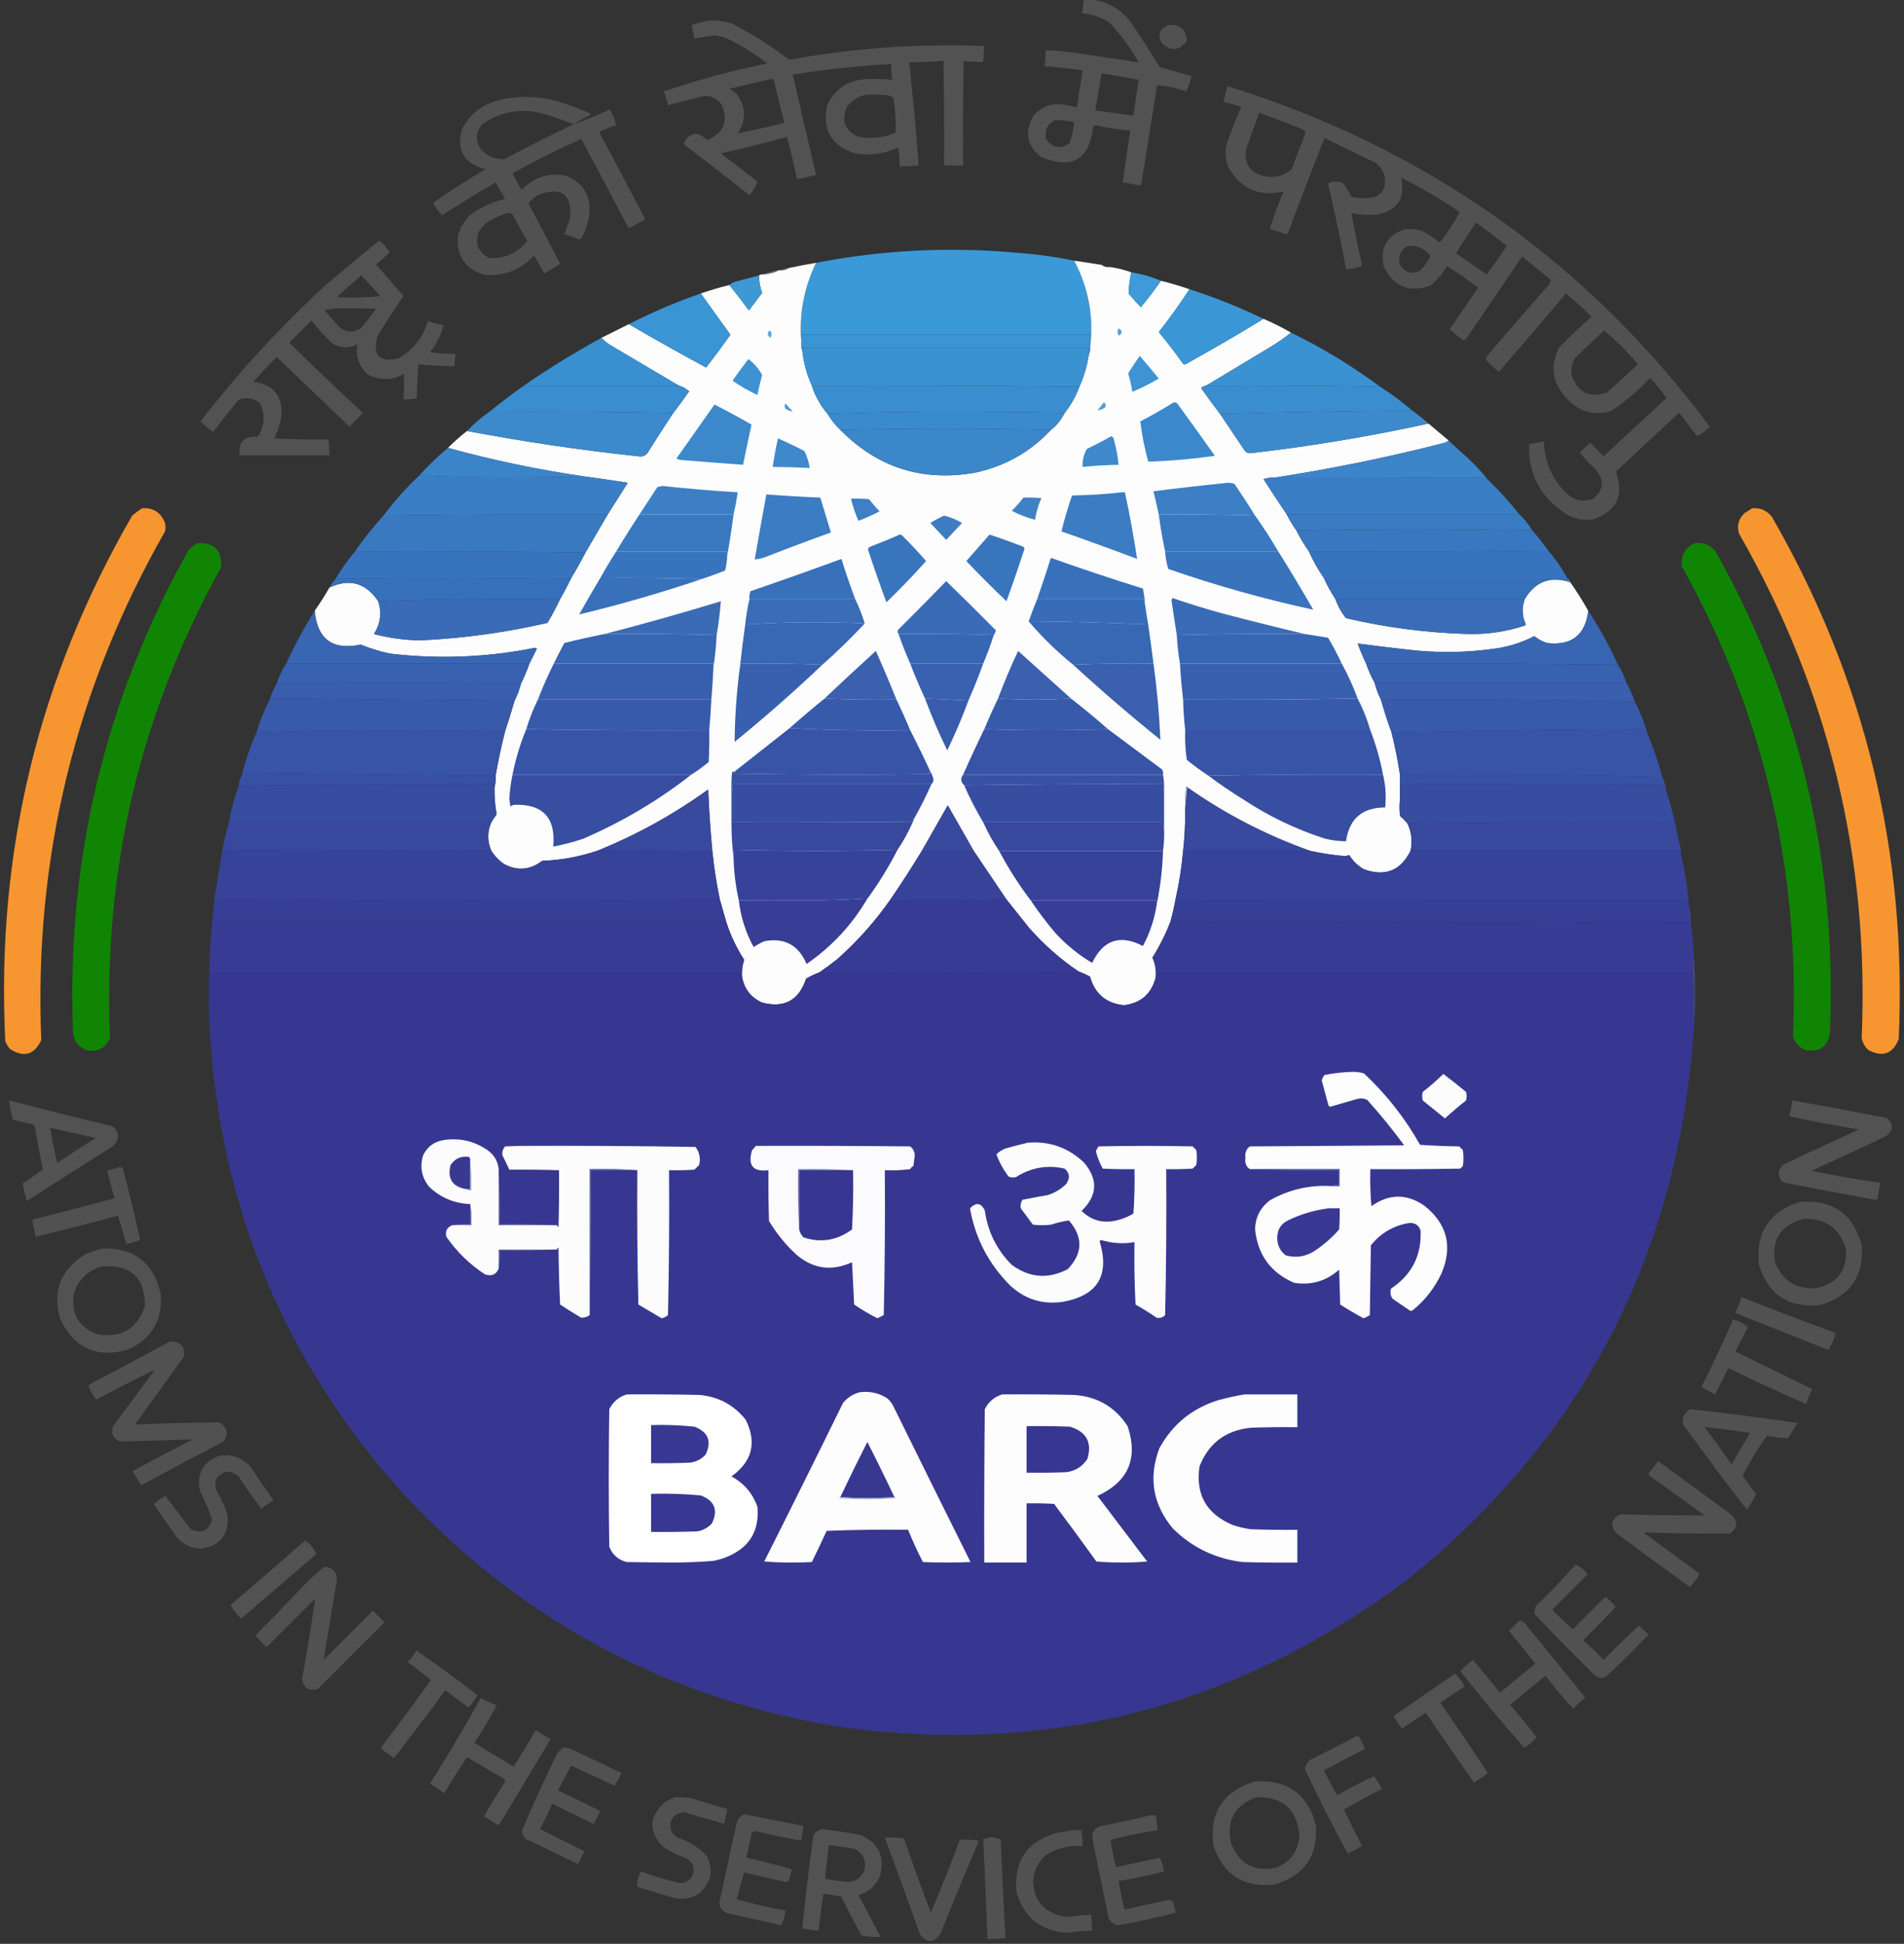<?xml version="1.0" encoding="UTF-8"?>
<!DOCTYPE svg PUBLIC "-//W3C//DTD SVG 1.1//EN" "http://www.w3.org/Graphics/SVG/1.1/DTD/svg11.dtd">
<svg xmlns="http://www.w3.org/2000/svg" version="1.1" width="1800px" height="1838px" style="shape-rendering:geometricPrecision; text-rendering:geometricPrecision; image-rendering:optimizeQuality; fill-rule:evenodd; clip-rule:evenodd" xmlns:xlink="http://www.w3.org/1999/xlink">
<rect width="100%" height="100%" fill="#333333" stroke="none"/>
<g><path style="opacity:0.929" fill="#545454" d="M 1024.5,-0.5 C 1026.83,-0.5 1029.17,-0.5 1031.5,-0.5C 1049.04,1.697 1062.54,10.364 1072,25.5C 1080.42,37.997 1088.58,50.663 1096.5,63.5C 1106.5,66.333 1116.5,69.167 1126.5,72C 1125.21,76.99 1123.55,81.824 1121.5,86.5C 1112.41,83.264 1103.25,81.264 1094,80.5C 1089,111.5 1084,142.5 1079,173.5C 1078.69,174.308 1078.19,174.975 1077.5,175.5C 1072.21,174.285 1066.87,173.285 1061.5,172.5C 1063.72,156.154 1066.06,139.82 1068.5,123.5C 1057.43,122.377 1046.43,120.71 1035.5,118.5C 1034.83,118.833 1034.17,119.167 1033.5,119.5C 1029.85,151.497 1013.18,160.997 983.5,148C 970.526,137.117 968.359,124.283 977,109.5C 984.5,100.666 994,97.166 1005.5,99C 1009.76,99.57 1013.93,100.403 1018,101.5C 1019.84,89.823 1021.67,78.156 1023.5,66.5C 1011.54,64.838 999.539,63.505 987.5,62.5C 988.164,57.528 988.497,52.528 988.5,47.5C 997.877,47.782 1007.21,48.616 1016.5,50C 1036.56,53.011 1056.56,56.011 1076.5,59C 1068.71,45.208 1059.38,32.542 1048.5,21C 1040.66,16.166 1032.16,13.333 1023,12.5C 1023.48,8.241 1023.98,3.908 1024.5,-0.5 Z M 1041.5,69.5 C 1053.22,71.176 1064.89,73.176 1076.5,75.5C 1074.65,86.805 1072.98,98.138 1071.5,109.5C 1059.53,107.616 1047.53,105.949 1035.5,104.5C 1037.4,92.782 1039.4,81.115 1041.5,69.5 Z M 997.5,113.5 C 1003.58,113.514 1009.58,114.181 1015.5,115.5C 1014.96,122.39 1013.46,129.056 1011,135.5C 1002.38,141.346 995.046,140.012 989,131.5C 987.318,123.202 990.151,117.202 997.5,113.5 Z"/></g>
<g><path style="opacity:0.929" fill="#545454" d="M 668.5,19.5 C 676.337,18.968 684.003,19.801 691.5,22C 710.731,31.913 728.897,43.413 746,56.5C 807.026,45.391 868.526,41.057 930.5,43.5C 930.084,48.493 929.751,53.493 929.5,58.5C 923.242,58.81 917.076,58.476 911,57.5C 910.5,90.498 910.333,123.498 910.5,156.5C 904.5,156.5 898.5,156.5 892.5,156.5C 892.667,123.498 892.5,90.498 892,57.5C 881.243,58.321 870.41,58.821 859.5,59C 863.127,91.395 866.127,123.895 868.5,156.5C 862.509,156.966 856.509,157.299 850.5,157.5C 850.572,151.455 850.072,145.455 849,139.5C 836.067,145.554 822.567,147.387 808.5,145C 785.865,137.898 777.031,122.731 782,99.5C 788.789,84.843 800.289,76.677 816.5,75C 825.523,74.319 834.523,74.486 843.5,75.5C 842.746,70.537 842.413,65.537 842.5,60.5C 811.329,62.271 780.329,65.605 749.5,70.5C 756.675,102.201 764.009,133.868 771.5,165.5C 765.5,166.833 759.5,168.167 753.5,169.5C 750.654,156.104 747.487,142.771 744,129.5C 723.337,135.207 702.504,140.374 681.5,145C 693,153.833 704.5,162.667 716,171.5C 714.604,176.27 712.104,180.604 708.5,184.5C 688.643,168.809 668.643,153.309 648.5,138C 647.426,137.261 646.759,136.261 646.5,135C 652.636,124.691 659.97,123.857 668.5,132.5C 684.451,125.61 688.951,114.277 682,98.5C 678.108,93.721 673.108,91.055 667,90.5C 655.09,93.269 643.256,96.269 631.5,99.5C 630.576,95.059 629.242,90.725 627.5,86.5C 659.512,75.496 692.179,66.662 725.5,60C 713.304,50.733 700.304,42.733 686.5,36C 682.939,34.693 679.273,33.86 675.5,33.5C 669.134,34.394 662.801,35.394 656.5,36.5C 655.485,32.123 654.651,27.789 654,23.5C 658.944,22.224 663.778,20.891 668.5,19.5 Z M 729.5,74.5 C 730.931,74.881 731.764,75.881 732,77.5C 734.94,90.424 738.106,103.258 741.5,116C 726.855,119.86 712.189,123.193 697.5,126C 705.544,113.828 705.377,101.661 697,89.5C 694.766,87.3 692.266,85.467 689.5,84C 702.947,80.749 716.281,77.582 729.5,74.5 Z M 819.5,89.5 C 825.842,89.334 832.175,89.501 838.5,90C 840.78,90.233 842.78,91.066 844.5,92.5C 846.495,103.442 847.162,114.442 846.5,125.5C 834.862,130.535 822.862,131.702 810.5,129C 798.265,122.721 795.099,113.221 801,100.5C 805.87,94.425 812.037,90.758 819.5,89.5 Z"/></g>
<g><path style="opacity:0.902" fill="#545454" d="M 1105.5,23.5 C 1116.08,23.256 1121.58,28.256 1122,38.5C 1114.79,48.256 1106.79,48.923 1098,40.5C 1093.99,32.037 1096.49,26.37 1105.5,23.5 Z"/></g>
<g><path style="opacity:0.936" fill="#545454" d="M 1160.5,81.5 C 1347.56,139.655 1499.56,246.988 1616.5,403.5C 1612.9,406.975 1608.9,409.975 1604.5,412.5C 1599.17,405.5 1593.83,398.5 1588.5,391.5C 1588,390.479 1587.33,390.312 1586.5,391C 1566.81,409.356 1547.15,427.689 1527.5,446C 1535.63,468.064 1528.63,483.064 1506.5,491C 1497.22,492.513 1488.55,490.846 1480.5,486C 1456.33,470.316 1444.66,448.316 1445.5,420C 1450.19,419.228 1454.86,418.395 1459.5,417.5C 1460.2,437.054 1467.53,453.554 1481.5,467C 1488.51,473.369 1496.51,475.035 1505.5,472C 1516.43,463.491 1517.26,453.991 1508,443.5C 1502.8,438.635 1497.97,433.468 1493.5,428C 1496.71,424.623 1500.04,421.456 1503.5,418.5C 1507.46,422.959 1511.62,427.292 1516,431.5C 1535.78,413.041 1555.61,394.708 1575.5,376.5C 1570.9,369.731 1565.73,363.398 1560,357.5C 1548.67,369.504 1536.17,380.004 1522.5,389C 1505.62,393.319 1491.45,388.819 1480,375.5C 1467.28,361.162 1465.28,345.495 1474,328.5C 1483.92,318.478 1494.09,308.811 1504.5,299.5C 1496.83,291.826 1488.83,284.493 1480.5,277.5C 1459.55,302.289 1438.38,326.955 1417,351.5C 1412.81,348.066 1408.81,344.4 1405,340.5C 1404.68,339.092 1405.02,337.759 1406,336.5C 1425.1,313.98 1444.43,291.647 1464,269.5C 1465.29,267.945 1465.96,266.279 1466,264.5C 1457,257.167 1448,249.833 1439,242.5C 1421.33,268.5 1403.67,294.5 1386,320.5C 1384.95,321.517 1383.78,321.684 1382.5,321C 1378.28,318.063 1374.28,314.896 1370.5,311.5C 1379.38,298.247 1388.38,285.08 1397.5,272C 1387.94,264.777 1378.11,257.944 1368,251.5C 1363.88,258.579 1358.72,264.746 1352.5,270C 1332.16,277.25 1317.33,271.083 1308,251.5C 1304.48,234.377 1310.98,222.877 1327.5,217C 1332.9,216.228 1338.24,216.561 1343.5,218C 1349.87,221.047 1355.71,224.881 1361,229.5C 1368.29,220.256 1374.63,210.59 1380,200.5C 1362.16,188.287 1343.66,177.454 1324.5,168C 1328.93,187.461 1321.26,199.128 1301.5,203C 1293.43,203.597 1285.43,203.097 1277.5,201.5C 1280.51,217.722 1283.84,233.889 1287.5,250C 1287.36,250.772 1287.02,251.439 1286.5,252C 1281.9,253.286 1277.24,254.119 1272.5,254.5C 1267.47,227.37 1261.81,200.37 1255.5,173.5C 1260.11,171.171 1264.78,171.005 1269.5,173C 1272.71,177.111 1275.38,181.445 1277.5,186C 1285.18,187.96 1292.85,187.96 1300.5,186C 1306.55,182.917 1309.55,177.917 1309.5,171C 1309.18,163.988 1306.18,158.322 1300.5,154C 1284.32,146.163 1268.15,138.33 1252,130.5C 1240.4,160.461 1228.9,190.461 1217.5,220.5C 1217,220.833 1216.5,221.167 1216,221.5C 1210.85,219.672 1205.69,218.005 1200.5,216.5C 1204.12,204.427 1208.45,192.594 1213.5,181C 1190.14,186.407 1172.64,178.574 1161,157.5C 1157.83,149.181 1157.83,140.848 1161,132.5C 1164.78,121.824 1168.95,111.324 1173.5,101C 1167.89,99.185 1162.23,97.685 1156.5,96.5C 1157.68,91.457 1159.01,86.457 1160.5,81.5 Z M 1190.5,106.5 C 1203.18,111.227 1215.84,116.06 1228.5,121C 1230.87,121.848 1232.87,123.181 1234.5,125C 1229.8,136.755 1225.3,148.589 1221,160.5C 1209.14,169.089 1196.97,169.589 1184.5,162C 1178.53,156.409 1176.36,149.575 1178,141.5C 1182.07,129.783 1186.24,118.116 1190.5,106.5 Z M 1395.5,210.5 C 1405.35,217.593 1415.02,224.926 1424.5,232.5C 1418.41,241.675 1412.08,250.675 1405.5,259.5C 1395.83,252.833 1386.17,246.167 1376.5,239.5C 1382.6,229.634 1388.93,219.967 1395.5,210.5 Z M 1330.5,232.5 C 1339.58,231.774 1346.91,234.94 1352.5,242C 1349.91,247.178 1346.58,251.844 1342.5,256C 1334.14,259.779 1327.64,257.612 1323,249.5C 1321.7,242.099 1324.2,236.432 1330.5,232.5 Z M 1516.5,312.5 C 1528.12,322.125 1538.79,332.791 1548.5,344.5C 1538.87,353.324 1529.21,362.157 1519.5,371C 1503.28,376.781 1492.11,371.615 1486,355.5C 1484.73,349.369 1485.73,343.702 1489,338.5C 1498.15,329.702 1507.31,321.035 1516.5,312.5 Z"/></g>
<g><path style="opacity:0.93" fill="#545454" d="M 542.5,117.5 C 554.03,113.405 565.363,108.738 576.5,103.5C 579.284,108.183 581.284,113.183 582.5,118.5C 576.828,119.836 571.495,122.003 566.5,125C 580.794,151.754 594.961,178.588 609,205.5C 609.749,206.635 609.583,207.635 608.5,208.5C 604.34,210.412 600.34,212.579 596.5,215C 595.365,215.749 594.365,215.583 593.5,214.5C 579.088,186.675 564.421,159.008 549.5,131.5C 527.276,141.279 505.609,152.112 484.5,164C 487.206,169.247 490.04,174.414 493,179.5C 504.506,167.655 518.34,163.155 534.5,166C 551.895,172.946 559.395,185.779 557,204.5C 555.637,211.896 553.137,218.896 549.5,225.5C 548.833,225.833 548.167,226.167 547.5,226.5C 542.955,224.43 538.289,222.763 533.5,221.5C 535.319,216.522 537.153,211.522 539,206.5C 540.917,183.702 531.083,176.202 509.5,184C 505.569,186.132 502.236,188.965 499.5,192.5C 509.755,211.342 519.755,230.342 529.5,249.5C 524.666,252.752 519.666,255.752 514.5,258.5C 511.333,252.833 508.167,247.167 505,241.5C 492.395,255.056 476.895,261.223 458.5,260C 439.687,254.52 431.187,242.02 433,222.5C 435.457,213.76 440.29,206.594 447.5,201C 456.78,195.027 466.78,190.694 477.5,188C 474.374,182.915 471.374,177.749 468.5,172.5C 451.4,182.464 434.566,192.797 418,203.5C 414.581,200.188 411.747,196.355 409.5,192C 425.459,180.346 442.126,169.68 459.5,160C 438.561,155.054 431.061,142.221 437,121.5C 444.375,108.041 455.541,99.207 470.5,95C 489.566,90.197 508.566,90.53 527.5,96C 537.73,99.076 547.73,102.743 557.5,107C 558.833,107.667 558.833,108.333 557.5,109C 552.113,111.354 547.113,114.188 542.5,117.5 Z M 542.5,117.5 C 520.401,127.8 498.568,138.8 477,150.5C 467.742,150.772 460.075,147.439 454,140.5C 448.99,132.057 449.823,124.224 456.5,117C 474.697,104.766 494.364,101.766 515.5,108C 524.648,110.882 533.648,114.049 542.5,117.5 Z M 479.5,201.5 C 481.288,201.215 482.955,201.548 484.5,202.5C 489.04,211.08 493.706,219.58 498.5,228C 489.103,239.368 477.103,244.702 462.5,244C 452.59,239.014 449.09,231.181 452,220.5C 454.075,216.421 456.908,212.921 460.5,210C 466.62,206.469 472.953,203.636 479.5,201.5 Z"/></g>
<g><path style="opacity:0.929" fill="#545454" d="M 358.5,227.5 C 362.442,230.45 365.775,234.116 368.5,238.5C 364.341,242.49 360.007,246.324 355.5,250C 364.167,260 372.833,270 381.5,280C 372.94,292.23 364.773,304.73 357,317.5C 351.815,335.641 358.315,342.808 376.5,339C 390.717,331.088 400.051,319.255 404.5,303.5C 409.389,305.305 414.389,306.639 419.5,307.5C 416.889,316.888 412.556,325.388 406.5,333C 414.459,334.164 422.459,334.664 430.5,334.5C 430.354,338.519 430.021,342.519 429.5,346.5C 418.15,346.088 406.817,345.422 395.5,344.5C 394.821,355.15 394.321,365.817 394,376.5C 389.934,377.464 385.767,377.797 381.5,377.5C 381.899,369.492 382.065,361.492 382,353.5C 370.56,359.858 359.06,360.025 347.5,354C 339.112,346.17 335.946,336.67 338,325.5C 330.118,329.553 322.285,329.387 314.5,325C 307.427,318.598 301.094,311.598 295.5,304C 294.833,303.333 294.167,303.333 293.5,304C 286.833,310.667 280.167,317.333 273.5,324C 296.03,346.198 318.864,368.031 342,389.5C 342.667,390.167 342.667,390.833 342,391.5C 337.984,395.348 334.151,399.348 330.5,403.5C 307.526,381.528 284.526,359.528 261.5,337.5C 254.011,345.156 246.678,352.99 239.5,361C 258.631,363.463 267.465,374.296 266,393.5C 264.738,400.785 262.572,407.785 259.5,414.5C 276.487,415.499 293.487,415.833 310.5,415.5C 311.053,420.482 311.387,425.482 311.5,430.5C 283.167,430.5 254.833,430.5 226.5,430.5C 225.239,417.928 230.906,412.095 243.5,413C 250.428,402.569 251.094,391.903 245.5,381C 239.395,376.353 232.729,375.353 225.5,378C 217.309,388.023 209.309,398.19 201.5,408.5C 197.183,405.514 193.183,402.18 189.5,398.5C 225.412,352.079 265.079,308.912 308.5,269C 325.065,254.925 341.731,241.092 358.5,227.5 Z M 341.5,260.5 C 347.634,266.804 353.634,273.304 359.5,280C 345.856,281.356 332.189,281.69 318.5,281C 326.063,273.93 333.73,267.097 341.5,260.5 Z M 316.5,291.5 C 329.504,291.333 342.504,291.5 355.5,292C 351.075,298.181 346.408,304.181 341.5,310C 334.884,314.651 328.217,314.651 321.5,310C 316.5,304.333 311.5,298.667 306.5,293C 310.025,292.821 313.359,292.321 316.5,291.5 Z"/></g>
<g><path style="opacity:1" fill="#3a99d8" d="M 1015.5,246.5 C 1029.15,272.383 1034.15,299.716 1030.5,328.5C 1030.5,324.5 1030.5,320.5 1030.5,316.5C 939.5,316.5 848.5,316.5 757.5,316.5C 757.5,318.5 757.5,320.5 757.5,322.5C 755.447,296.684 760.114,272.017 771.5,248.5C 834.235,236.373 897.569,233.206 961.5,239C 979.798,240.369 997.798,242.869 1015.5,246.5 Z"/></g>
<g><path style="opacity:0.999" fill="#fdfdfe" d="M 1015.5,246.5 C 1024.48,247.779 1033.14,249.112 1041.5,250.5C 1043.78,252.223 1046.45,252.889 1049.5,252.5C 1056.13,253.432 1062.8,255.099 1069.5,257.5C 1068.01,264.113 1067.18,270.78 1067,277.5C 1070.68,282.007 1074.51,286.341 1078.5,290.5C 1085.21,282.456 1091.54,274.123 1097.5,265.5C 1106.63,267.767 1115.63,270.434 1124.5,273.5C 1115.47,287.382 1105.8,300.882 1095.5,314C 1103.55,323.715 1111.22,333.715 1118.5,344C 1119.5,344.667 1120.5,344.667 1121.5,344C 1146.19,330.327 1170.52,316.16 1194.5,301.5C 1203.48,305.323 1212.15,309.657 1220.5,314.5C 1213.91,319.804 1206.91,324.638 1199.5,329C 1179.77,340.859 1160.1,352.693 1140.5,364.5C 1138.58,364.795 1136.91,365.628 1135.5,367C 1141.4,375.323 1147.4,383.49 1153.5,391.5C 1161.32,403.138 1169.16,414.805 1177,426.5C 1178.47,428.007 1180.31,428.674 1182.5,428.5C 1239.03,421.968 1295.03,412.635 1350.5,400.5C 1356.83,405.833 1363.17,411.167 1369.5,416.5C 1368.16,417.793 1366.49,418.626 1364.5,419C 1311.93,432.479 1258.93,443.313 1205.5,451.5C 1201.75,451.392 1198.09,451.892 1194.5,453C 1201.7,464.342 1209.03,475.509 1216.5,486.5C 1219.11,491.767 1222.11,496.767 1225.5,501.5C 1229,508.506 1233,515.173 1237.5,521.5C 1241.4,530.294 1246.06,538.628 1251.5,546.5C 1254.66,553.496 1258.33,560.162 1262.5,566.5C 1264.83,573.161 1268.16,579.161 1272.5,584.5C 1310.83,593.476 1349.66,598.476 1389,599.5C 1406.99,599.764 1424.49,597.097 1441.5,591.5C 1441.83,591.167 1442.17,590.833 1442.5,590.5C 1438.85,582.661 1438.52,574.661 1441.5,566.5C 1451.46,549.734 1465.79,544.4 1484.5,550.5C 1490.55,559.228 1496.22,568.228 1501.5,577.5C 1498.74,600.566 1485.74,610.733 1462.5,608C 1458.05,606.61 1454.05,604.444 1450.5,601.5C 1439.5,607.222 1427.83,611.056 1415.5,613C 1386.56,617.309 1357.56,617.642 1328.5,614C 1313.47,612.306 1298.47,610.472 1283.5,608.5C 1285.89,614.942 1288.55,621.276 1291.5,627.5C 1293.66,633.804 1296.32,639.804 1299.5,645.5C 1300.93,651.129 1302.93,656.463 1305.5,661.5C 1308.46,672.041 1311.79,682.375 1315.5,692.5C 1318.81,705.724 1321.47,719.058 1323.5,732.5C 1323.5,740.167 1323.5,747.833 1323.5,755.5C 1322.97,760.887 1322.97,766.22 1323.5,771.5C 1326.07,773.673 1328.4,776.006 1330.5,778.5C 1334.47,786.784 1335.47,795.451 1333.5,804.5C 1324.16,823.329 1309.49,829.163 1289.5,822C 1283.66,818.663 1279,814.163 1275.5,808.5C 1274.23,809.046 1272.89,809.379 1271.5,809.5C 1260.37,808.59 1249.37,806.923 1238.5,804.5C 1197.01,789.757 1158.34,769.757 1122.5,744.5C 1122.44,743.957 1122.11,743.624 1121.5,743.5C 1120.5,750.803 1120.17,758.137 1120.5,765.5C 1120.59,778.546 1119.93,791.546 1118.5,804.5C 1117.14,819.663 1114.81,834.663 1111.5,849.5C 1110.14,856.929 1108.48,864.262 1106.5,871.5C 1101.95,883.268 1096.28,894.601 1089.5,905.5C 1092.24,911.496 1093.24,917.829 1092.5,924.5C 1088.41,939.923 1078.41,948.59 1062.5,950.5C 1045.78,948.783 1035.11,939.783 1030.5,923.5C 1026.93,921.547 1023.26,919.881 1019.5,918.5C 1002.36,906.873 986.862,893.206 973,877.5C 965.814,868.43 958.647,859.43 951.5,850.5C 941.134,835.144 930.8,819.81 920.5,804.5C 912.357,790.221 904.19,775.888 896,761.5C 887.821,775.861 879.655,790.194 871.5,804.5C 862.227,819.769 852.561,834.769 842.5,849.5C 827.908,870.604 810.908,889.771 791.5,907C 785.932,911.416 780.265,915.583 774.5,919.5C 770.157,921.088 765.99,923.088 762,925.5C 755.267,945.952 741.434,953.452 720.5,948C 709.841,943.176 703.508,935.009 701.5,923.5C 701.149,918.022 701.816,912.689 703.5,907.5C 696.192,896.22 690.525,884.22 686.5,871.5C 684.494,864.484 682.494,857.484 680.5,850.5C 677.409,835.622 675.076,820.622 673.5,805.5C 671.636,785.88 670.303,766.213 669.5,746.5C 636.904,770.075 601.904,789.409 564.5,804.5C 547.644,810.143 530.311,813.31 512.5,814C 501.179,822.702 489.179,823.702 476.5,817C 471.595,813.597 467.595,809.43 464.5,804.5C 460.58,795.485 460.58,786.485 464.5,777.5C 466.025,774.963 467.692,772.463 469.5,770C 467.972,761.577 467.305,753.077 467.5,744.5C 468.482,741.038 468.815,737.371 468.5,733.5C 470.967,719.506 473.967,705.506 477.5,691.5C 480.667,681.994 483.667,672.327 486.5,662.5C 489.071,657.463 491.071,652.129 492.5,646.5C 495.538,640.406 498.204,634.073 500.5,627.5C 502.803,622.894 505.136,618.227 507.5,613.5C 507,613.167 506.5,612.833 506,612.5C 460.428,621.623 414.594,623.456 368.5,618C 359.067,615.966 349.9,613.133 341,609.5C 314.463,615.124 299.963,604.458 297.5,577.5C 302.527,570.457 307.194,563.124 311.5,555.5C 330.498,546.75 345.831,551.084 357.5,568.5C 361.06,579.441 359.726,589.774 353.5,599.5C 367.901,603.3 382.568,605.3 397.5,605.5C 437.996,603.584 477.996,598.084 517.5,589C 521.887,581.728 525.887,574.228 529.5,566.5C 533.085,560.332 536.418,553.999 539.5,547.5C 544.405,539.363 549.071,531.03 553.5,522.5C 560.497,510.508 567.497,498.508 574.5,486.5C 580.809,476.564 587.142,466.564 593.5,456.5C 579.858,454.313 566.191,452.313 552.5,450.5C 508.777,444.157 465.777,435.157 423.5,423.5C 429.171,417.831 435.171,412.497 441.5,407.5C 495.313,417.688 549.479,425.688 604,431.5C 607.292,431.974 609.959,430.974 612,428.5C 620.022,415.664 628.189,402.997 636.5,390.5C 641.637,383.849 646.637,377.016 651.5,370C 648.594,367.381 645.261,365.547 641.5,364.5C 619.897,351.693 598.23,338.86 576.5,326C 573.509,324.035 570.843,321.868 568.5,319.5C 577.14,315.18 585.807,310.847 594.5,306.5C 618.56,320.539 642.894,334.206 667.5,347.5C 675.41,337.345 683.077,327.012 690.5,316.5C 681.117,303.464 671.784,290.464 662.5,277.5C 671.37,274.433 680.37,271.766 689.5,269.5C 695.834,277.339 702.001,285.339 708,293.5C 712.181,287.989 716.348,282.489 720.5,277C 718.565,271.479 717.565,265.979 717.5,260.5C 718.568,259.566 719.901,259.232 721.5,259.5C 726.899,259.235 731.899,257.902 736.5,255.5C 737.167,255.5 737.833,255.5 738.5,255.5C 741.152,255.59 743.485,254.924 745.5,253.5C 754.129,251.617 762.796,249.951 771.5,248.5C 760.114,272.017 755.447,296.684 757.5,322.5C 757.19,325.713 757.523,328.713 758.5,331.5C 759.709,343.107 762.709,354.107 767.5,364.5C 768.769,369.043 770.603,373.376 773,377.5C 775.639,382.618 778.805,387.285 782.5,391.5C 785.747,397.083 789.747,402.083 794.5,406.5C 829.533,442.119 871.866,455.619 921.5,447C 949.92,440.967 973.92,427.467 993.5,406.5C 995.463,405.04 997.296,403.373 999,401.5C 1002.01,398.122 1004.51,394.456 1006.5,390.5C 1012.43,382.983 1017.1,374.65 1020.5,365.5C 1024.91,355.655 1027.91,345.321 1029.5,334.5C 1030.46,332.735 1030.79,330.735 1030.5,328.5C 1034.15,299.716 1029.15,272.383 1015.5,246.5 Z"/></g>
<g><path style="opacity:0.01" fill="#60a4d6" d="M 1041.5,250.5 C 1044.37,250.802 1047.04,251.469 1049.5,252.5C 1046.45,252.889 1043.78,252.223 1041.5,250.5 Z"/></g>
<g><path style="opacity:0.314" fill="#86b8df" d="M 745.5,253.5 C 743.485,254.924 741.152,255.59 738.5,255.5C 740.515,254.076 742.848,253.41 745.5,253.5 Z"/></g>
<g><path style="opacity:0.475" fill="#77b1dd" d="M 736.5,255.5 C 731.899,257.902 726.899,259.235 721.5,259.5C 726.192,257.421 731.192,256.088 736.5,255.5 Z"/></g>
<g><path style="opacity:0.987" fill="#3e9bd9" d="M 1069.5,257.5 C 1079.29,259.047 1088.62,261.714 1097.5,265.5C 1091.54,274.123 1085.21,282.456 1078.5,290.5C 1074.51,286.341 1070.68,282.007 1067,277.5C 1067.18,270.78 1068.01,264.113 1069.5,257.5 Z"/></g>
<g><path style="opacity:0.971" fill="#3f9bd9" d="M 717.5,260.5 C 717.565,265.979 718.565,271.479 720.5,277C 716.348,282.489 712.181,287.989 708,293.5C 702.001,285.339 695.834,277.339 689.5,269.5C 691.385,267.689 693.719,266.522 696.5,266C 703.546,264.226 710.546,262.393 717.5,260.5 Z"/></g>
<g><path style="opacity:0.996" fill="#3b97d6" d="M 1124.5,273.5 C 1148.57,281.207 1171.9,290.54 1194.5,301.5C 1170.52,316.16 1146.19,330.327 1121.5,344C 1120.5,344.667 1119.5,344.667 1118.5,344C 1111.22,333.715 1103.55,323.715 1095.5,314C 1105.8,300.882 1115.47,287.382 1124.5,273.5 Z"/></g>
<g><path style="opacity:0.988" fill="#3b96d6" d="M 662.5,277.5 C 671.784,290.464 681.117,303.464 690.5,316.5C 683.077,327.012 675.41,337.345 667.5,347.5C 642.894,334.206 618.56,320.539 594.5,306.5C 616.435,295.294 639.102,285.627 662.5,277.5 Z"/></g>
<g><path style="opacity:1" fill="#57a2db" d="M 1057.5,310.5 C 1061.23,312.537 1061.4,314.87 1058,317.5C 1056.19,315.26 1056.03,312.927 1057.5,310.5 Z"/></g>
<g><path style="opacity:1" fill="#5fa6dc" d="M 727.5,312.5 C 728.725,313.152 729.392,314.319 729.5,316C 729.167,317.167 728.833,318.333 728.5,319.5C 725.242,317.395 724.909,315.062 727.5,312.5 Z"/></g>
<g><path style="opacity:1" fill="#3a94d5" d="M 1030.5,328.5 C 1030.79,330.735 1030.46,332.735 1029.5,334.5C 1029.5,332.5 1029.5,330.5 1029.5,328.5C 939.167,328.5 848.833,328.5 758.5,328.5C 758.5,329.5 758.5,330.5 758.5,331.5C 757.523,328.713 757.19,325.713 757.5,322.5C 757.5,320.5 757.5,318.5 757.5,316.5C 848.5,316.5 939.5,316.5 1030.5,316.5C 1030.5,320.5 1030.5,324.5 1030.5,328.5 Z"/></g>
<g><path style="opacity:0.996" fill="#3a91d2" d="M 568.5,319.5 C 570.843,321.868 573.509,324.035 576.5,326C 598.23,338.86 619.897,351.693 641.5,364.5C 592.528,364.509 543.861,364.509 495.5,364.5C 518.989,348.25 543.322,333.25 568.5,319.5 Z"/></g>
<g><path style="opacity:1" fill="#3a92d2" d="M 1029.5,334.5 C 1027.91,345.321 1024.91,355.655 1020.5,365.5C 936.335,364.501 852.002,364.167 767.5,364.5C 762.709,354.107 759.709,343.107 758.5,331.5C 758.5,330.5 758.5,329.5 758.5,328.5C 848.833,328.5 939.167,328.5 1029.5,328.5C 1029.5,330.5 1029.5,332.5 1029.5,334.5 Z"/></g>
<g><path style="opacity:0.999" fill="#3b92d2" d="M 1220.5,314.5 C 1250.17,328.991 1278.17,345.991 1304.5,365.5C 1249.88,364.508 1195.21,364.175 1140.5,364.5C 1160.1,352.693 1179.77,340.859 1199.5,329C 1206.91,324.638 1213.91,319.804 1220.5,314.5 Z"/></g>
<g><path style="opacity:1" fill="#3e92d2" d="M 707.5,339.5 C 712.82,343.498 717.154,348.498 720.5,354.5C 718.843,360.794 717.343,367.127 716,373.5C 707.73,369.62 699.897,365.12 692.5,360C 697.317,353.019 702.317,346.185 707.5,339.5 Z"/></g>
<g><path style="opacity:1" fill="#3f93d3" d="M 1077.5,336.5 C 1083.58,343.432 1089.58,350.599 1095.5,358C 1087.38,362.726 1079.05,366.893 1070.5,370.5C 1069.56,364.59 1068.23,358.757 1066.5,353C 1070.06,347.374 1073.72,341.874 1077.5,336.5 Z"/></g>
<g><path style="opacity:1" fill="#3a8dcf" d="M 495.5,364.5 C 543.861,364.509 592.528,364.509 641.5,364.5C 645.261,365.547 648.594,367.381 651.5,370C 646.637,377.016 641.637,383.849 636.5,390.5C 578.364,389.506 520.364,389.173 462.5,389.5C 473.192,380.814 484.192,372.481 495.5,364.5 Z"/></g>
<g><path style="opacity:1" fill="#3a8dcf" d="M 767.5,364.5 C 852.002,364.167 936.335,364.501 1020.5,365.5C 1017.1,374.65 1012.43,382.983 1006.5,390.5C 969.335,389.833 932.001,389.5 894.5,389.5C 856.827,389.5 819.494,390.167 782.5,391.5C 778.805,387.285 775.639,382.618 773,377.5C 770.603,373.376 768.769,369.043 767.5,364.5 Z"/></g>
<g><path style="opacity:1" fill="#3a8dcf" d="M 1140.5,364.5 C 1195.21,364.175 1249.88,364.508 1304.5,365.5C 1315.38,372.438 1325.71,380.105 1335.5,388.5C 1274.56,388.828 1213.9,389.828 1153.5,391.5C 1147.4,383.49 1141.4,375.323 1135.5,367C 1136.91,365.628 1138.58,364.795 1140.5,364.5 Z"/></g>
<g><path style="opacity:1" fill="#569ad5" d="M 1043.5,380.5 C 1045.56,381.751 1045.89,383.418 1044.5,385.5C 1042.27,386.963 1039.94,387.797 1037.5,388C 1039.63,385.561 1041.63,383.061 1043.5,380.5 Z"/></g>
<g><path style="opacity:1" fill="#5298d4" d="M 742.5,381.5 C 744.701,384.021 747.034,386.521 749.5,389C 747.063,388.797 744.729,387.963 742.5,386.5C 741.566,384.905 741.566,383.239 742.5,381.5 Z"/></g>
<g><path style="opacity:1" fill="#3a8bcd" d="M 1006.5,390.5 C 1004.51,394.456 1002.01,398.122 999,401.5C 997.296,403.373 995.463,405.04 993.5,406.5C 927.167,405.167 860.833,405.167 794.5,406.5C 789.747,402.083 785.747,397.083 782.5,391.5C 819.494,390.167 856.827,389.5 894.5,389.5C 932.001,389.5 969.335,389.833 1006.5,390.5 Z"/></g>
<g><path style="opacity:1" fill="#3c89cc" d="M 462.5,389.5 C 520.364,389.173 578.364,389.506 636.5,390.5C 628.189,402.997 620.022,415.664 612,428.5C 609.959,430.974 607.292,431.974 604,431.5C 549.479,425.688 495.313,417.688 441.5,407.5C 447.886,400.781 454.886,394.781 462.5,389.5 Z"/></g>
<g><path style="opacity:1" fill="#3c88cb" d="M 675.5,382.5 C 687.299,388.567 698.966,394.9 710.5,401.5C 707.705,414.143 705.038,426.809 702.5,439.5C 683.17,438.077 663.836,436.577 644.5,435C 642.744,434.798 641.078,434.298 639.5,433.5C 651.525,416.482 663.525,399.482 675.5,382.5 Z"/></g>
<g><path style="opacity:1" fill="#3b87ca" d="M 993.5,406.5 C 973.92,427.467 949.92,440.967 921.5,447C 871.866,455.619 829.533,442.119 794.5,406.5C 860.833,405.167 927.167,405.167 993.5,406.5 Z"/></g>
<g><path style="opacity:1" fill="#3b88cc" d="M 1109.5,380.5 C 1110.82,380.33 1111.99,380.663 1113,381.5C 1124.96,397.912 1136.79,414.412 1148.5,431C 1127.42,434.006 1106.42,435.839 1085.5,436.5C 1082.06,423.979 1079.56,411.312 1078,398.5C 1088.81,392.852 1099.31,386.852 1109.5,380.5 Z"/></g>
<g><path style="opacity:1" fill="#3c8acc" d="M 1335.5,388.5 C 1340.72,392.271 1345.72,396.271 1350.5,400.5C 1295.03,412.635 1239.03,421.968 1182.5,428.5C 1180.31,428.674 1178.47,428.007 1177,426.5C 1169.16,414.805 1161.32,403.138 1153.5,391.5C 1213.9,389.828 1274.56,388.828 1335.5,388.5 Z"/></g>
<g><path style="opacity:1" fill="#3f88cb" d="M 1050.5,412.5 C 1051.93,412.881 1052.76,413.881 1053,415.5C 1055.21,423.377 1056.71,431.377 1057.5,439.5C 1046.11,439.651 1034.78,440.318 1023.5,441.5C 1023.12,435.589 1024.46,429.922 1027.5,424.5C 1035.39,420.726 1043.05,416.726 1050.5,412.5 Z"/></g>
<g><path style="opacity:1" fill="#3f88ca" d="M 735.5,414.5 C 743.933,418.216 752.267,422.216 760.5,426.5C 762.974,431.589 764.641,436.922 765.5,442.5C 753.843,441.894 742.176,441.561 730.5,441.5C 731.781,432.428 733.448,423.428 735.5,414.5 Z"/></g>
<g><path style="opacity:1" fill="#3c85c9" d="M 1369.5,416.5 C 1375.3,422.134 1381.3,427.634 1387.5,433C 1394.43,439.423 1400.76,446.256 1406.5,453.5C 1405.71,453.217 1405.04,452.717 1404.5,452C 1338.17,451.5 1271.83,451.333 1205.5,451.5C 1258.93,443.313 1311.93,432.479 1364.5,419C 1366.49,418.626 1368.16,417.793 1369.5,416.5 Z"/></g>
<g><path style="opacity:0.998" fill="#3b84c8" d="M 423.5,423.5 C 465.777,435.157 508.777,444.157 552.5,450.5C 526.669,451.167 500.669,451.5 474.5,451.5C 448.158,451.5 422.158,450.833 396.5,449.5C 404.887,440.111 413.887,431.445 423.5,423.5 Z"/></g>
<g><path style="opacity:0.999" fill="#3a7fc5" d="M 396.5,449.5 C 422.158,450.833 448.158,451.5 474.5,451.5C 500.669,451.5 526.669,451.167 552.5,450.5C 566.191,452.313 579.858,454.313 593.5,456.5C 587.142,466.564 580.809,476.564 574.5,486.5C 503.762,486.17 433.096,486.503 362.5,487.5C 372.728,473.934 384.061,461.267 396.5,449.5 Z"/></g>
<g><path style="opacity:1" fill="#3a7fc5" d="M 1205.5,451.5 C 1271.83,451.333 1338.17,451.5 1404.5,452C 1405.04,452.717 1405.71,453.217 1406.5,453.5C 1417.21,463.876 1427.21,474.876 1436.5,486.5C 1363.17,486.5 1289.83,486.5 1216.5,486.5C 1209.03,475.509 1201.7,464.342 1194.5,453C 1198.09,451.892 1201.75,451.392 1205.5,451.5 Z"/></g>
<g><path style="opacity:1" fill="#3c7fc5" d="M 1186.5,487.5 C 1156.24,486.508 1125.91,486.175 1095.5,486.5C 1093.85,479.288 1092.18,471.955 1090.5,464.5C 1113.95,461.538 1137.45,458.872 1161,456.5C 1163.09,456.536 1165.09,456.869 1167,457.5C 1173.77,467.386 1180.27,477.386 1186.5,487.5 Z"/></g>
<g><path style="opacity:1" fill="#3c7fc5" d="M 693.5,486.5 C 663.833,486.5 634.167,486.5 604.5,486.5C 610.141,477.851 615.807,469.184 621.5,460.5C 623.167,460.167 624.833,459.833 626.5,459.5C 650.122,462.102 673.788,464.102 697.5,465.5C 696.417,472.579 695.084,479.579 693.5,486.5 Z"/></g>
<g><path style="opacity:1" fill="#4080c5" d="M 967.5,470.5 C 973.176,470.334 978.843,470.501 984.5,471C 981.594,477.552 979.594,484.386 978.5,491.5C 970.835,489.5 963.502,486.667 956.5,483C 960.527,479.083 964.194,474.916 967.5,470.5 Z"/></g>
<g><path style="opacity:1" fill="#3e7fc5" d="M 804.5,471.5 C 810.176,471.334 815.843,471.501 821.5,472C 824.647,475.981 827.98,479.814 831.5,483.5C 825.035,486.88 818.369,489.88 811.5,492.5C 808.565,485.696 806.232,478.696 804.5,471.5 Z"/></g>
<g><path style="opacity:0.963" fill="#fe9930" d="M 134.5,480.5 C 145.05,480.022 152.216,484.689 156,494.5C 156.667,497.167 156.667,499.833 156,502.5C 71.002,651.495 32.002,811.828 39,983.5C 32.446,997.438 22.613,1000.27 9.5,992C 7.623,989.749 6.123,987.249 5,984.5C -3.861,806.947 36.139,641.28 125,487.5C 128.09,484.889 131.256,482.555 134.5,480.5 Z"/></g>
<g><path style="opacity:0.964" fill="#fe9930" d="M 1656.5,480.5 C 1664.02,480.008 1670.18,482.675 1675,488.5C 1763.04,641.334 1803.04,806.001 1795,982.5C 1789.45,996.463 1779.95,999.963 1766.5,993C 1763.06,989.889 1760.89,986.056 1760,981.5C 1767.34,811.196 1728.67,652.196 1644,504.5C 1641.79,496.903 1643.62,490.403 1649.5,485C 1651.99,483.581 1654.33,482.081 1656.5,480.5 Z"/></g>
<g><path style="opacity:1" fill="#3b7cc2" d="M 724.5,467.5 C 741.474,468.799 758.474,469.799 775.5,470.5C 778.827,481.483 782.16,492.483 785.5,503.5C 765.422,510.702 745.422,518.202 725.5,526C 721.578,527.647 717.578,528.647 713.5,529C 717.042,508.51 720.709,488.01 724.5,467.5 Z"/></g>
<g><path style="opacity:1" fill="#3c7cc2" d="M 1060.5,465.5 C 1061.5,465.5 1062.5,465.5 1063.5,465.5C 1067.99,486.428 1071.82,507.428 1075,528.5C 1051.26,519.532 1027.43,510.866 1003.5,502.5C 1006.22,490.993 1009.56,479.659 1013.5,468.5C 1029.37,468.279 1045.03,467.279 1060.5,465.5 Z"/></g>
<g><path style="opacity:1" fill="#3a7bc2" d="M 1216.5,486.5 C 1289.83,486.5 1363.17,486.5 1436.5,486.5C 1441.25,490.917 1445.25,495.917 1448.5,501.5C 1374.07,500.169 1299.74,500.169 1225.5,501.5C 1222.11,496.767 1219.11,491.767 1216.5,486.5 Z"/></g>
<g><path style="opacity:1" fill="#3f7dc3" d="M 892.5,487.5 C 898.507,489.003 904.174,491.337 909.5,494.5C 904.528,499.807 899.528,505.14 894.5,510.5C 889.528,505.193 884.528,499.86 879.5,494.5C 883.767,491.869 888.101,489.536 892.5,487.5 Z"/></g>
<g><path style="opacity:0.999" fill="#3979c0" d="M 574.5,486.5 C 567.497,498.508 560.497,510.508 553.5,522.5C 481.002,521.501 408.335,521.167 335.5,521.5C 343.769,509.566 352.769,498.233 362.5,487.5C 433.096,486.503 503.762,486.17 574.5,486.5 Z"/></g>
<g><path style="opacity:1" fill="#3a79c0" d="M 604.5,486.5 C 634.167,486.5 663.833,486.5 693.5,486.5C 691.782,499.677 689.782,512.677 687.5,525.5C 687.5,524.167 687.5,522.833 687.5,521.5C 652.5,521.5 617.5,521.5 582.5,521.5C 589.583,509.665 596.917,497.998 604.5,486.5 Z"/></g>
<g><path style="opacity:1" fill="#3a79c0" d="M 1095.5,486.5 C 1125.91,486.175 1156.24,486.508 1186.5,487.5C 1194.32,498.456 1201.65,509.79 1208.5,521.5C 1172.83,521.5 1137.17,521.5 1101.5,521.5C 1098.99,509.952 1096.99,498.285 1095.5,486.5 Z"/></g>
<g><path style="opacity:1" fill="#3978c0" d="M 1448.5,501.5 C 1453.85,507.522 1458.85,513.855 1463.5,520.5C 1388.21,521.494 1312.87,521.827 1237.5,521.5C 1233,515.173 1229,508.506 1225.5,501.5C 1299.74,500.169 1374.07,500.169 1448.5,501.5 Z"/></g>
<g><path style="opacity:0.965" fill="#0f8802" d="M 186.5,513.5 C 202.625,512.792 210.125,520.458 209,536.5C 132.331,674.852 97.331,823.186 104,981.5C 99.552,991.307 92.052,995.14 81.5,993C 73.36,989.525 69.193,983.359 69,974.5C 62.922,812.818 99.255,661.485 178,520.5C 180.628,517.79 183.461,515.456 186.5,513.5 Z"/></g>
<g><path style="opacity:0.966" fill="#0f8802" d="M 1602.5,513.5 C 1610.44,512.604 1616.94,515.27 1622,521.5C 1700.92,662.851 1736.92,814.518 1730,976.5C 1728.02,989.416 1720.52,994.916 1707.5,993C 1700.93,990.762 1696.76,986.262 1695,979.5C 1701.82,821.454 1666.82,673.454 1590,535.5C 1588.91,525.106 1593.08,517.772 1602.5,513.5 Z"/></g>
<g><path style="opacity:1" fill="#3975bd" d="M 850.5,505.5 C 851.239,505.369 851.906,505.536 852.5,506C 860.514,513.88 868.181,522.047 875.5,530.5C 863.546,543.955 851.046,556.955 838,569.5C 831.869,552.941 826.036,536.274 820.5,519.5C 820.818,518.353 821.484,517.519 822.5,517C 832.036,513.39 841.37,509.557 850.5,505.5 Z"/></g>
<g><path style="opacity:1" fill="#3975bd" d="M 935.5,505.5 C 946.228,509.022 956.895,512.855 967.5,517C 968.022,517.561 968.355,518.228 968.5,519C 963.113,535.662 957.447,552.162 951.5,568.5C 938.5,556.167 925.833,543.5 913.5,530.5C 920.856,522.147 928.189,513.814 935.5,505.5 Z"/></g>
<g><path style="opacity:1" fill="#3774bd" d="M 1463.5,520.5 C 1470.48,528.461 1476.48,537.128 1481.5,546.5C 1404.83,546.5 1328.17,546.5 1251.5,546.5C 1246.06,538.628 1241.4,530.294 1237.5,521.5C 1312.87,521.827 1388.21,521.494 1463.5,520.5 Z"/></g>
<g><path style="opacity:1" fill="#3774bd" d="M 335.5,521.5 C 408.335,521.167 481.002,521.501 553.5,522.5C 549.071,531.03 544.405,539.363 539.5,547.5C 466.001,546.334 392.334,546.168 318.5,547C 317.956,547.717 317.289,548.217 316.5,548.5C 322.098,538.966 328.431,529.966 335.5,521.5 Z"/></g>
<g><path style="opacity:1" fill="#3774bd" d="M 582.5,521.5 C 617.5,521.5 652.5,521.5 687.5,521.5C 687.5,522.833 687.5,524.167 687.5,525.5C 687.299,530.242 686.632,534.909 685.5,539.5C 678.224,542.369 670.891,545.036 663.5,547.5C 631.671,546.502 599.671,546.168 567.5,546.5C 572.248,538.001 577.248,529.668 582.5,521.5 Z"/></g>
<g><path style="opacity:1" fill="#3873bc" d="M 1101.5,521.5 C 1137.17,521.5 1172.83,521.5 1208.5,521.5C 1219.84,539.532 1230.84,557.865 1241.5,576.5C 1195.3,566.503 1149.64,553.67 1104.5,538C 1102.81,532.658 1101.81,527.158 1101.5,521.5 Z"/></g>
<g><path style="opacity:1" fill="#3770ba" d="M 539.5,547.5 C 536.418,553.999 533.085,560.332 529.5,566.5C 471.824,565.837 414.49,566.504 357.5,568.5C 345.831,551.084 330.498,546.75 311.5,555.5C 312.811,552.865 314.478,550.531 316.5,548.5C 317.289,548.217 317.956,547.717 318.5,547C 392.334,546.168 466.001,546.334 539.5,547.5 Z"/></g>
<g><path style="opacity:1" fill="#3870ba" d="M 567.5,546.5 C 599.671,546.168 631.671,546.502 663.5,547.5C 625.252,560.42 586.585,571.586 547.5,581C 554.052,569.391 560.719,557.891 567.5,546.5 Z"/></g>
<g><path style="opacity:1" fill="#3871ba" d="M 808.5,566.5 C 775.167,566.5 741.833,566.5 708.5,566.5C 708.232,563.881 708.565,561.381 709.5,559C 738.304,549.121 766.971,538.955 795.5,528.5C 799.435,541.304 803.768,553.971 808.5,566.5 Z"/></g>
<g><path style="opacity:1" fill="#3871ba" d="M 1082.5,571.5 C 1081.55,570.081 1081.22,568.415 1081.5,566.5C 1047.83,566.5 1014.17,566.5 980.5,566.5C 985.035,553.562 989.368,540.562 993.5,527.5C 1022.3,537.765 1051.3,547.432 1080.5,556.5C 1081.49,561.452 1082.16,566.452 1082.5,571.5 Z"/></g>
<g><path style="opacity:1" fill="#3770ba" d="M 1251.5,546.5 C 1328.17,546.5 1404.83,546.5 1481.5,546.5C 1483.26,547.262 1484.26,548.596 1484.5,550.5C 1465.79,544.4 1451.46,549.734 1441.5,566.5C 1381.83,566.5 1322.17,566.5 1262.5,566.5C 1258.33,560.162 1254.66,553.496 1251.5,546.5 Z"/></g>
<g><path style="opacity:1" fill="#396bb7" d="M 529.5,566.5 C 525.887,574.228 521.887,581.728 517.5,589C 477.996,598.084 437.996,603.584 397.5,605.5C 382.568,605.3 367.901,603.3 353.5,599.5C 359.726,589.774 361.06,579.441 357.5,568.5C 414.49,566.504 471.824,565.837 529.5,566.5 Z"/></g>
<g><path style="opacity:1" fill="#3a6cb7" d="M 708.5,566.5 C 741.833,566.5 775.167,566.5 808.5,566.5C 812.067,573.854 815.067,581.521 817.5,589.5C 779.685,587.837 742.019,588.171 704.5,590.5C 705.383,582.295 706.717,574.295 708.5,566.5 Z"/></g>
<g><path style="opacity:1" fill="#396cb7" d="M 980.5,566.5 C 1014.17,566.5 1047.83,566.5 1081.5,566.5C 1081.22,568.415 1081.55,570.081 1082.5,571.5C 1083.41,577.848 1084.41,584.181 1085.5,590.5C 1047.98,588.835 1010.31,587.835 972.5,587.5C 975.027,580.346 977.694,573.346 980.5,566.5 Z"/></g>
<g><path style="opacity:1" fill="#3a6cb7" d="M 1262.5,566.5 C 1322.17,566.5 1381.83,566.5 1441.5,566.5C 1438.52,574.661 1438.85,582.661 1442.5,590.5C 1442.17,590.833 1441.83,591.167 1441.5,591.5C 1424.49,597.097 1406.99,599.764 1389,599.5C 1349.66,598.476 1310.83,593.476 1272.5,584.5C 1268.16,579.161 1264.83,573.161 1262.5,566.5 Z"/></g>
<g><path style="opacity:1" fill="#3c6bb6" d="M 677.5,600.5 C 642.337,599.502 607.004,599.168 571.5,599.5C 608.262,590.031 644.929,579.697 681.5,568.5C 680.642,579.364 679.309,590.031 677.5,600.5 Z"/></g>
<g><path style="opacity:1" fill="#3a6bb6" d="M 939.5,600.5 C 909.671,599.502 879.671,599.169 849.5,599.5C 848.588,598.262 848.421,596.928 849,595.5C 864.347,580.319 879.514,564.986 894.5,549.5C 910.341,564.841 926.008,580.341 941.5,596C 941.101,597.728 940.434,599.228 939.5,600.5 Z"/></g>
<g><path style="opacity:1" fill="#3a6bb6" d="M 1233.5,599.5 C 1193,599.168 1152.66,599.501 1112.5,600.5C 1110.77,589.651 1109.1,578.651 1107.5,567.5C 1107.83,566.833 1108.17,566.167 1108.5,565.5C 1124.01,570.838 1139.68,575.672 1155.5,580C 1181.55,586.846 1207.55,593.346 1233.5,599.5 Z"/></g>
<g><path style="opacity:0.998" fill="#3866b2" d="M 297.5,577.5 C 299.963,604.458 314.463,615.124 341,609.5C 349.9,613.133 359.067,615.966 368.5,618C 414.594,623.456 460.428,621.623 506,612.5C 506.5,612.833 507,613.167 507.5,613.5C 505.136,618.227 502.803,622.894 500.5,627.5C 423.626,627.492 346.959,627.492 270.5,627.5C 278.486,610.188 287.486,593.521 297.5,577.5 Z"/></g>
<g><path style="opacity:1" fill="#3766b2" d="M 571.5,599.5 C 607.004,599.168 642.337,599.502 677.5,600.5C 677.014,610.695 676.014,620.695 674.5,630.5C 674.5,629.5 674.5,628.5 674.5,627.5C 624.167,627.5 573.833,627.5 523.5,627.5C 526.693,620.948 530.026,614.448 533.5,608C 546.107,604.848 558.773,602.015 571.5,599.5 Z"/></g>
<g><path style="opacity:1" fill="#3867b3" d="M 817.5,589.5 C 804.802,603.198 791.469,616.198 777.5,628.5C 752.005,627.502 726.339,627.169 700.5,627.5C 700.737,628.791 700.404,629.791 699.5,630.5C 701.003,617.144 702.669,603.811 704.5,590.5C 742.019,588.171 779.685,587.837 817.5,589.5 Z"/></g>
<g><path style="opacity:1" fill="#3766b2" d="M 849.5,599.5 C 879.671,599.169 909.671,599.502 939.5,600.5C 936.562,609.647 933.229,618.647 929.5,627.5C 906.5,627.5 883.5,627.5 860.5,627.5C 856.441,618.325 852.775,608.991 849.5,599.5 Z"/></g>
<g><path style="opacity:1" fill="#3867b3" d="M 972.5,587.5 C 1010.31,587.835 1047.98,588.835 1085.5,590.5C 1087.25,602.822 1088.92,615.156 1090.5,627.5C 1064.99,627.169 1039.66,627.502 1014.5,628.5C 999.094,616.092 985.094,602.425 972.5,587.5 Z"/></g>
<g><path style="opacity:1" fill="#3766b2" d="M 1233.5,599.5 C 1240.78,600.707 1248.11,601.874 1255.5,603C 1260.23,610.956 1264.56,619.123 1268.5,627.5C 1217.5,627.5 1166.5,627.5 1115.5,627.5C 1113.99,618.601 1112.99,609.601 1112.5,600.5C 1152.66,599.501 1193,599.168 1233.5,599.5 Z"/></g>
<g><path style="opacity:1" fill="#3866b2" d="M 1501.5,577.5 C 1512.1,593.69 1521.43,610.69 1529.5,628.5C 1450.24,627.503 1370.9,627.17 1291.5,627.5C 1288.55,621.276 1285.89,614.942 1283.5,608.5C 1298.47,610.472 1313.47,612.306 1328.5,614C 1357.56,617.642 1386.56,617.309 1415.5,613C 1427.83,611.056 1439.5,607.222 1450.5,601.5C 1454.05,604.444 1458.05,606.61 1462.5,608C 1485.74,610.733 1498.74,600.566 1501.5,577.5 Z"/></g>
<g><path style="opacity:1" fill="#3861af" d="M 500.5,627.5 C 498.204,634.073 495.538,640.406 492.5,646.5C 415.598,645.169 338.598,645.169 261.5,646.5C 263.718,639.734 266.718,633.401 270.5,627.5C 346.959,627.492 423.626,627.492 500.5,627.5 Z"/></g>
<g><path style="opacity:1" fill="#3960ae" d="M 777.5,628.5 C 750.768,653.899 723.102,678.232 694.5,701.5C 694.719,677.791 696.386,654.125 699.5,630.5C 700.404,629.791 700.737,628.791 700.5,627.5C 726.339,627.169 752.005,627.502 777.5,628.5 Z"/></g>
<g><path style="opacity:1" fill="#3961af" d="M 860.5,627.5 C 883.5,627.5 906.5,627.5 929.5,627.5C 925.204,639.402 920.538,651.069 915.5,662.5C 901.932,661.817 888.265,661.15 874.5,660.5C 869.463,649.74 864.796,638.74 860.5,627.5 Z"/></g>
<g><path style="opacity:1" fill="#3861af" d="M 1291.5,627.5 C 1370.9,627.17 1450.24,627.503 1529.5,628.5C 1532.95,633.735 1535.62,639.402 1537.5,645.5C 1458.17,645.5 1378.83,645.5 1299.5,645.5C 1296.32,639.804 1293.66,633.804 1291.5,627.5 Z"/></g>
<g><path style="opacity:0.999" fill="#385ead" d="M 492.5,646.5 C 491.071,652.129 489.071,657.463 486.5,662.5C 409.764,661.832 332.931,661.165 256,660.5C 255.722,661.416 255.222,662.082 254.5,662.5C 256.316,656.875 258.649,651.541 261.5,646.5C 338.598,645.169 415.598,645.169 492.5,646.5 Z"/></g>
<g><path style="opacity:1" fill="#385fae" d="M 523.5,627.5 C 573.833,627.5 624.167,627.5 674.5,627.5C 674.5,628.5 674.5,629.5 674.5,630.5C 674.037,640.848 673.371,651.181 672.5,661.5C 617.833,661.5 563.167,661.5 508.5,661.5C 512.953,649.927 517.953,638.594 523.5,627.5 Z"/></g>
<g><path style="opacity:1" fill="#3a60ae" d="M 847.5,661.5 C 824.758,661.822 802.092,661.489 779.5,660.5C 795.47,645.366 811.637,630.366 828,615.5C 834.788,630.739 841.288,646.073 847.5,661.5 Z"/></g>
<g><path style="opacity:1" fill="#3a60ae" d="M 1012.5,660.5 C 989.5,661.833 966.5,661.833 943.5,660.5C 949.269,645.174 955.602,630.174 962.5,615.5C 979.212,630.551 995.879,645.551 1012.5,660.5 Z"/></g>
<g><path style="opacity:1" fill="#3a60ae" d="M 1090.5,627.5 C 1093.79,651.415 1095.96,675.415 1097,699.5C 1068.72,676.717 1041.22,653.05 1014.5,628.5C 1039.66,627.502 1064.99,627.169 1090.5,627.5 Z"/></g>
<g><path style="opacity:1" fill="#3860ae" d="M 1115.5,627.5 C 1166.5,627.5 1217.5,627.5 1268.5,627.5C 1274.33,638.149 1279.33,649.149 1283.5,660.5C 1228.57,661.495 1173.57,661.829 1118.5,661.5C 1117.14,650.22 1116.14,638.886 1115.5,627.5 Z"/></g>
<g><path style="opacity:1" fill="#395fad" d="M 1299.5,645.5 C 1378.83,645.5 1458.17,645.5 1537.5,645.5C 1540.73,651.185 1543.4,657.185 1545.5,663.5C 1465.71,661.507 1385.71,660.841 1305.5,661.5C 1302.93,656.463 1300.93,651.129 1299.5,645.5 Z"/></g>
<g><path style="opacity:0.999" fill="#375baa" d="M 486.5,662.5 C 483.667,672.327 480.667,681.994 477.5,691.5C 438.668,690.833 399.668,690.5 360.5,690.5C 320.955,690.506 281.622,691.172 242.5,692.5C 245.539,682.038 249.539,672.038 254.5,662.5C 255.222,662.082 255.722,661.416 256,660.5C 332.931,661.165 409.764,661.832 486.5,662.5 Z"/></g>
<g><path style="opacity:1" fill="#375baa" d="M 779.5,660.5 C 802.092,661.489 824.758,661.822 847.5,661.5C 852.105,671.044 856.439,680.711 860.5,690.5C 822.152,691.161 784.152,690.494 746.5,688.5C 757.274,678.94 768.274,669.606 779.5,660.5 Z"/></g>
<g><path style="opacity:1" fill="#385bab" d="M 874.5,660.5 C 888.265,661.15 901.932,661.817 915.5,662.5C 909.616,678.48 902.95,694.146 895.5,709.5C 887.66,693.491 880.66,677.158 874.5,660.5 Z"/></g>
<g><path style="opacity:1" fill="#375baa" d="M 943.5,660.5 C 966.5,661.833 989.5,661.833 1012.5,660.5C 1024.48,669.819 1036.15,679.486 1047.5,689.5C 1008.5,690.833 969.5,690.833 930.5,689.5C 934.594,679.651 938.928,669.984 943.5,660.5 Z"/></g>
<g><path style="opacity:1" fill="#375baa" d="M 1283.5,660.5 C 1288.46,670.038 1292.46,680.038 1295.5,690.5C 1236.86,690.493 1178.53,690.493 1120.5,690.5C 1119.37,681.016 1118.71,671.349 1118.5,661.5C 1173.57,661.829 1228.57,661.495 1283.5,660.5 Z"/></g>
<g><path style="opacity:1" fill="#375baa" d="M 508.5,661.5 C 563.167,661.5 617.833,661.5 672.5,661.5C 672.042,671.206 671.376,680.872 670.5,690.5C 612.762,690.829 555.095,690.496 497.5,689.5C 500.4,679.787 504.067,670.453 508.5,661.5 Z"/></g>
<g><path style="opacity:1" fill="#375baa" d="M 1305.5,661.5 C 1385.71,660.841 1465.71,661.507 1545.5,663.5C 1550.46,673.038 1554.46,683.038 1557.5,693.5C 1556.44,692.4 1555.61,691.066 1555,689.5C 1474.9,689.832 1395.06,690.832 1315.5,692.5C 1311.79,682.375 1308.46,672.041 1305.5,661.5 Z"/></g>
<g><path style="opacity:0.999" fill="#3754a6" d="M 477.5,691.5 C 473.967,705.506 470.967,719.506 468.5,733.5C 389.098,732.832 309.598,732.165 230,731.5C 229.722,732.416 229.222,733.082 228.5,733.5C 231.997,719.341 236.664,705.674 242.5,692.5C 281.622,691.172 320.955,690.506 360.5,690.5C 399.668,690.5 438.668,690.833 477.5,691.5 Z"/></g>
<g><path style="opacity:1" fill="#3754a6" d="M 497.5,689.5 C 555.095,690.496 612.762,690.829 670.5,690.5C 670.666,700.506 670.5,710.506 670,720.5C 664.707,724.886 659.207,728.886 653.5,732.5C 597.264,732.497 540.931,732.497 484.5,732.5C 487.443,717.725 491.776,703.392 497.5,689.5 Z"/></g>
<g><path style="opacity:1" fill="#3754a6" d="M 746.5,688.5 C 784.152,690.494 822.152,691.161 860.5,690.5C 867.072,703.312 873.406,716.312 879.5,729.5C 878.226,730.189 878.226,731.023 879.5,732C 817.497,732.833 755.497,732.667 693.5,731.5C 694.025,730.808 694.692,730.308 695.5,730C 695.272,729.601 694.938,729.435 694.5,729.5C 711.809,715.864 729.142,702.197 746.5,688.5 Z"/></g>
<g><path style="opacity:1" fill="#3754a6" d="M 930.5,689.5 C 969.5,690.833 1008.5,690.833 1047.5,689.5C 1064.46,702.118 1081.46,714.784 1098.5,727.5C 1099.45,729.045 1099.79,730.712 1099.5,732.5C 1036.5,732.5 973.5,732.5 910.5,732.5C 916.896,718.042 923.562,703.709 930.5,689.5 Z"/></g>
<g><path style="opacity:1" fill="#3754a6" d="M 1295.5,690.5 C 1300.71,703.987 1304.71,717.987 1307.5,732.5C 1252.33,732.168 1197.33,732.501 1142.5,733.5C 1135.43,728.876 1128.6,723.876 1122,718.5C 1120.61,709.234 1120.11,699.9 1120.5,690.5C 1178.53,690.493 1236.86,690.493 1295.5,690.5 Z"/></g>
<g><path style="opacity:1" fill="#3754a6" d="M 1557.5,693.5 C 1562.94,706.806 1567.6,720.473 1571.5,734.5C 1489.05,732.507 1406.38,731.84 1323.5,732.5C 1321.47,719.058 1318.81,705.724 1315.5,692.5C 1395.06,690.832 1474.9,689.832 1555,689.5C 1555.61,691.066 1556.44,692.4 1557.5,693.5 Z"/></g>
<g><path style="opacity:1" fill="#3751a3" d="M 694.5,729.5 C 694.938,729.435 695.272,729.601 695.5,730C 694.692,730.308 694.025,730.808 693.5,731.5C 755.497,732.667 817.497,732.833 879.5,732C 878.226,731.023 878.226,730.189 879.5,729.5C 880.907,731.817 881.907,734.317 882.5,737C 882.475,738.876 881.809,740.376 880.5,741.5C 817.833,741.5 755.167,741.5 692.5,741.5C 692.806,744.385 692.473,747.052 691.5,749.5C 691.334,743.158 691.5,736.825 692,730.5C 692.671,729.748 693.504,729.414 694.5,729.5 Z"/></g>
<g><path style="opacity:1" fill="#3750a3" d="M 468.5,733.5 C 468.815,737.371 468.482,741.038 467.5,744.5C 467.5,743.5 467.5,742.5 467.5,741.5C 386.62,740.841 305.954,741.507 225.5,743.5C 225.723,739.838 226.723,736.505 228.5,733.5C 229.222,733.082 229.722,732.416 230,731.5C 309.598,732.165 389.098,732.832 468.5,733.5 Z"/></g>
<g><path style="opacity:1" fill="#3851a3" d="M 910.5,732.5 C 973.5,732.5 1036.5,732.5 1099.5,732.5C 1100.4,737.772 1100.73,743.105 1100.5,748.5C 1099.53,746.393 1099.2,744.059 1099.5,741.5C 1036.66,741.168 973.998,741.501 911.5,742.5C 908.202,739.356 907.869,736.023 910.5,732.5 Z"/></g>
<g><path style="opacity:1" fill="#3751a3" d="M 1323.5,732.5 C 1406.38,731.84 1489.05,732.507 1571.5,734.5C 1573.41,738.903 1574.74,743.57 1575.5,748.5C 1574.42,746.461 1573.42,744.294 1572.5,742C 1489.83,741.5 1407.17,741.333 1324.5,741.5C 1324.82,746.363 1324.49,751.03 1323.5,755.5C 1323.5,747.833 1323.5,740.167 1323.5,732.5 Z"/></g>
<g><path style="opacity:0.999" fill="#374da0" d="M 467.5,744.5 C 467.305,753.077 467.972,761.577 469.5,770C 467.692,772.463 466.025,774.963 464.5,777.5C 381.626,777.493 298.959,777.493 216.5,777.5C 218.586,765.815 221.586,754.482 225.5,743.5C 305.954,741.507 386.62,740.841 467.5,741.5C 467.5,742.5 467.5,743.5 467.5,744.5 Z"/></g>
<g><path style="opacity:1" fill="#374ea1" d="M 653.5,732.5 C 622.272,756.962 588.272,777.129 551.5,793C 542.145,796.213 532.645,798.713 523,800.5C 525.531,773.031 513.031,759.865 485.5,761C 484.5,761.5 483.5,762 482.5,762.5C 482.167,760.167 481.833,757.833 481.5,755.5C 481.929,747.734 482.929,740.068 484.5,732.5C 540.931,732.497 597.264,732.497 653.5,732.5 Z"/></g>
<g><path style="opacity:1" fill="#374da0" d="M 880.5,741.5 C 875.675,752.484 870.341,763.151 864.5,773.5C 863.163,774.315 862.163,775.482 861.5,777C 804.834,777.5 748.168,777.667 691.5,777.5C 691.5,768.167 691.5,758.833 691.5,749.5C 692.473,747.052 692.806,744.385 692.5,741.5C 755.167,741.5 817.833,741.5 880.5,741.5 Z"/></g>
<g><path style="opacity:1" fill="#374da0" d="M 1100.5,748.5 C 1100.5,760.167 1100.5,771.833 1100.5,783.5C 1099.54,781.735 1099.21,779.735 1099.5,777.5C 1042.53,777.492 985.861,777.492 929.5,777.5C 922.738,766.311 916.738,754.644 911.5,742.5C 973.998,741.501 1036.66,741.168 1099.5,741.5C 1099.2,744.059 1099.53,746.393 1100.5,748.5 Z"/></g>
<g><path style="opacity:1" fill="#374ea1" d="M 1307.5,732.5 C 1309.94,742.75 1310.6,753.083 1309.5,763.5C 1287.85,763.484 1275.52,774.15 1272.5,795.5C 1265.75,795.384 1259.08,794.551 1252.5,793C 1225.1,784.13 1199.43,771.796 1175.5,756C 1164.09,748.972 1153.09,741.472 1142.5,733.5C 1197.33,732.501 1252.33,732.168 1307.5,732.5 Z"/></g>
<g><path style="opacity:1" fill="#374da0" d="M 1575.5,748.5 C 1580.08,762.827 1583.75,777.494 1586.5,792.5C 1584.42,787.808 1583.09,782.808 1582.5,777.5C 1498.33,777.167 1414.33,777.501 1330.5,778.5C 1328.4,776.006 1326.07,773.673 1323.5,771.5C 1322.97,766.22 1322.97,760.887 1323.5,755.5C 1324.49,751.03 1324.82,746.363 1324.5,741.5C 1407.17,741.333 1489.83,741.5 1572.5,742C 1573.42,744.294 1574.42,746.461 1575.5,748.5 Z"/></g>
<g><path style="opacity:1" fill="#b4bcdb" d="M 1122.5,744.5 C 1121.83,751.5 1121.17,758.5 1120.5,765.5C 1120.17,758.137 1120.5,750.803 1121.5,743.5C 1122.11,743.624 1122.44,743.957 1122.5,744.5 Z"/></g>
<g><path style="opacity:0.999" fill="#37489d" d="M 464.5,777.5 C 460.58,786.485 460.58,795.485 464.5,804.5C 380.263,804.832 296.096,804.498 212,803.5C 211.878,805.437 211.045,806.77 209.5,807.5C 211.338,797.297 213.671,787.297 216.5,777.5C 298.959,777.493 381.626,777.493 464.5,777.5 Z"/></g>
<g><path style="opacity:1" fill="#38499e" d="M 673.5,805.5 C 637.239,804.507 600.906,804.174 564.5,804.5C 601.904,789.409 636.904,770.075 669.5,746.5C 670.303,766.213 671.636,785.88 673.5,805.5 Z"/></g>
<g><path style="opacity:1" fill="#37489d" d="M 864.5,773.5 C 860.181,784.143 854.848,794.143 848.5,803.5C 797.374,804.819 745.874,804.819 694,803.5C 693.503,806.146 693.336,808.813 693.5,811.5C 692.178,800.358 691.511,789.024 691.5,777.5C 748.168,777.667 804.834,777.5 861.5,777C 862.163,775.482 863.163,774.315 864.5,773.5 Z"/></g>
<g><path style="opacity:1" fill="#394a9e" d="M 920.5,804.5 C 904.167,804.5 887.833,804.5 871.5,804.5C 879.655,790.194 887.821,775.861 896,761.5C 904.19,775.888 912.357,790.221 920.5,804.5 Z"/></g>
<g><path style="opacity:1" fill="#37489d" d="M 1100.5,783.5 C 1100.8,790.588 1100.46,797.588 1099.5,804.5C 1047.53,804.492 995.861,804.492 944.5,804.5C 938.743,795.991 933.743,786.991 929.5,777.5C 985.861,777.492 1042.53,777.492 1099.5,777.5C 1099.21,779.735 1099.54,781.735 1100.5,783.5 Z"/></g>
<g><path style="opacity:1" fill="#38499e" d="M 1122.5,744.5 C 1158.34,769.757 1197.01,789.757 1238.5,804.5C 1198.5,804.5 1158.5,804.5 1118.5,804.5C 1119.93,791.546 1120.59,778.546 1120.5,765.5C 1121.17,758.5 1121.83,751.5 1122.5,744.5 Z"/></g>
<g><path style="opacity:1" fill="#37489d" d="M 1586.5,792.5 C 1588.12,797.933 1589.12,803.6 1589.5,809.5C 1588.55,808.081 1588.22,806.415 1588.5,804.5C 1503.5,804.5 1418.5,804.5 1333.5,804.5C 1335.47,795.451 1334.47,786.784 1330.5,778.5C 1414.33,777.501 1498.33,777.167 1582.5,777.5C 1583.09,782.808 1584.42,787.808 1586.5,792.5 Z"/></g>
<g><path style="opacity:1" fill="#374299" d="M 464.5,804.5 C 467.595,809.43 471.595,813.597 476.5,817C 489.179,823.702 501.179,822.702 512.5,814C 530.311,813.31 547.644,810.143 564.5,804.5C 600.906,804.174 637.239,804.507 673.5,805.5C 675.076,820.622 677.409,835.622 680.5,850.5C 601.236,851.165 521.903,851.499 442.5,851.5C 363.125,851.499 283.958,850.832 205,849.5C 204.583,850.756 203.75,851.423 202.5,851.5C 204.827,836.871 207.16,822.204 209.5,807.5C 211.045,806.77 211.878,805.437 212,803.5C 296.096,804.498 380.263,804.832 464.5,804.5 Z"/></g>
<g><path style="opacity:1" fill="#374399" d="M 848.5,803.5 C 840.084,820.012 830.417,835.678 819.5,850.5C 819.565,850.062 819.399,849.728 819,849.5C 799.217,850.827 779.217,851.494 759,851.5C 738.529,851.156 718.362,851.156 698.5,851.5C 695.537,838.464 693.87,825.131 693.5,811.5C 693.336,808.813 693.503,806.146 694,803.5C 745.874,804.819 797.374,804.819 848.5,803.5 Z"/></g>
<g><path style="opacity:1" fill="#374399" d="M 1099.5,804.5 C 1098.92,821.811 1096.92,838.811 1093.5,855.5C 1093.5,854.167 1093.5,852.833 1093.5,851.5C 1053.53,851.489 1013.86,851.489 974.5,851.5C 963.255,836.689 953.255,821.022 944.5,804.5C 995.861,804.492 1047.53,804.492 1099.5,804.5 Z"/></g>
<g><path style="opacity:1" fill="#374399" d="M 871.5,804.5 C 887.833,804.5 904.167,804.5 920.5,804.5C 930.8,819.81 941.134,835.144 951.5,850.5C 915.238,851.66 878.905,851.826 842.5,851C 843.738,850.31 843.738,849.81 842.5,849.5C 852.561,834.769 862.227,819.769 871.5,804.5 Z"/></g>
<g><path style="opacity:1" fill="#374299" d="M 1118.5,804.5 C 1158.5,804.5 1198.5,804.5 1238.5,804.5C 1249.37,806.923 1260.37,808.59 1271.5,809.5C 1272.89,809.379 1274.23,809.046 1275.5,808.5C 1279,814.163 1283.66,818.663 1289.5,822C 1309.49,829.163 1324.16,823.329 1333.5,804.5C 1418.5,804.5 1503.5,804.5 1588.5,804.5C 1588.22,806.415 1588.55,808.081 1589.5,809.5C 1593,824.19 1595.34,839.19 1596.5,854.5C 1595.6,853.791 1595.26,852.791 1595.5,851.5C 1434.5,851.667 1273.5,851.5 1112.5,851C 1113.71,849.893 1113.38,849.393 1111.5,849.5C 1114.81,834.663 1117.14,819.663 1118.5,804.5 Z"/></g>
<g><path style="opacity:0.999" fill="#373e96" d="M 680.5,850.5 C 682.494,857.484 684.494,864.484 686.5,871.5C 524.5,871.5 362.5,871.5 200.5,871.5C 201.386,864.859 202.053,858.192 202.5,851.5C 203.75,851.423 204.583,850.756 205,849.5C 283.958,850.832 363.125,851.499 442.5,851.5C 521.903,851.499 601.236,851.165 680.5,850.5 Z"/></g>
<g><path style="opacity:1" fill="#373e96" d="M 1111.5,849.5 C 1113.38,849.393 1113.71,849.893 1112.5,851C 1273.5,851.5 1434.5,851.667 1595.5,851.5C 1595.26,852.791 1595.6,853.791 1596.5,854.5C 1597.95,860.274 1598.61,866.274 1598.5,872.5C 1434.57,871.502 1270.57,871.168 1106.5,871.5C 1108.48,864.262 1110.14,856.929 1111.5,849.5 Z"/></g>
<g><path style="opacity:0.999" fill="#373b93" d="M 200.5,871.5 C 362.5,871.5 524.5,871.5 686.5,871.5C 690.525,884.22 696.192,896.22 703.5,907.5C 701.816,912.689 701.149,918.022 701.5,923.5C 700.566,922.432 700.232,921.099 700.5,919.5C 533.167,919.5 365.833,919.5 198.5,919.5C 198.829,933.01 198.496,946.344 197.5,959.5C 197.008,930.108 198.008,900.775 200.5,871.5 Z"/></g>
<g><path style="opacity:1" fill="#383d95" d="M 819.5,850.5 C 805.061,874.945 786.061,895.278 762.5,911.5C 754.925,893.547 741.591,886.38 722.5,890C 719.006,891.579 715.673,893.413 712.5,895.5C 704.955,881.808 700.289,867.141 698.5,851.5C 718.362,851.156 738.529,851.156 759,851.5C 779.217,851.494 799.217,850.827 819,849.5C 819.399,849.728 819.565,850.062 819.5,850.5 Z"/></g>
<g><path style="opacity:1" fill="#373b94" d="M 842.5,849.5 C 843.738,849.81 843.738,850.31 842.5,851C 878.905,851.826 915.238,851.66 951.5,850.5C 958.647,859.43 965.814,868.43 973,877.5C 986.862,893.206 1002.36,906.873 1019.5,918.5C 937.904,919.497 856.237,919.83 774.5,919.5C 780.265,915.583 785.932,911.416 791.5,907C 810.908,889.771 827.908,870.604 842.5,849.5 Z"/></g>
<g><path style="opacity:1" fill="#383d95" d="M 1093.5,855.5 C 1091.36,869.248 1087.03,882.248 1080.5,894.5C 1058.94,883.283 1042.94,888.617 1032.5,910.5C 1019.7,902.872 1008.2,893.538 998,882.5C 989.542,872.555 981.709,862.222 974.5,851.5C 1013.86,851.489 1053.53,851.489 1093.5,851.5C 1093.5,852.833 1093.5,854.167 1093.5,855.5 Z"/></g>
<g><path style="opacity:1" fill="#373b93" d="M 1106.5,871.5 C 1270.57,871.168 1434.57,871.502 1598.5,872.5C 1599.85,882.991 1600.85,893.658 1601.5,904.5C 1600.51,909.305 1600.18,914.305 1600.5,919.5C 1431.5,919.5 1262.5,919.5 1093.5,919.5C 1093.78,921.415 1093.45,923.081 1092.5,924.5C 1093.24,917.829 1092.24,911.496 1089.5,905.5C 1096.28,894.601 1101.95,883.268 1106.5,871.5 Z"/></g>
<g><path style="opacity:0.549" fill="#5d5ea6" d="M 1601.5,904.5 C 1602.81,926.844 1602.81,949.177 1601.5,971.5C 1601.42,954.321 1601.08,936.988 1600.5,919.5C 1600.18,914.305 1600.51,909.305 1601.5,904.5 Z"/></g>
<g><path style="opacity:1" fill="#373791" d="M 1019.5,918.5 C 1023.26,919.881 1026.93,921.547 1030.5,923.5C 1035.11,939.783 1045.78,948.783 1062.5,950.5C 1078.41,948.59 1088.41,939.923 1092.5,924.5C 1093.45,923.081 1093.78,921.415 1093.5,919.5C 1262.5,919.5 1431.5,919.5 1600.5,919.5C 1601.08,936.988 1601.42,954.321 1601.5,971.5C 1586.86,1187.32 1495.52,1362.15 1327.5,1496C 1166.12,1615.59 986.451,1660.93 788.5,1632C 624.214,1603.94 486.048,1528.1 374,1404.5C 263.22,1277.43 204.387,1129.1 197.5,959.5C 198.496,946.344 198.829,933.01 198.5,919.5C 365.833,919.5 533.167,919.5 700.5,919.5C 700.232,921.099 700.566,922.432 701.5,923.5C 703.508,935.009 709.841,943.176 720.5,948C 741.434,953.452 755.267,945.952 762,925.5C 765.99,923.088 770.157,921.088 774.5,919.5C 856.237,919.83 937.904,919.497 1019.5,918.5 Z"/></g>
<g><path style="opacity:1" fill="#fdfdfd" d="M 1258.5,1121.5 C 1261.17,1121.5 1263.83,1121.5 1266.5,1121.5C 1266.5,1116.17 1266.5,1110.83 1266.5,1105.5C 1238.17,1105.5 1209.83,1105.5 1181.5,1105.5C 1177.99,1103.02 1176.66,1099.52 1177.5,1095C 1176.69,1090.45 1178.02,1086.78 1181.5,1084C 1230.17,1083.67 1278.83,1083.33 1327.5,1083C 1316.59,1068.09 1304.92,1053.75 1292.5,1040C 1289.63,1038.54 1286.63,1038.21 1283.5,1039C 1274.84,1041.56 1266.18,1044.06 1257.5,1046.5C 1256.91,1046.29 1256.41,1045.96 1256,1045.5C 1253.83,1037.48 1251.66,1029.48 1249.5,1021.5C 1250.09,1019.73 1250.92,1018.07 1252,1016.5C 1260.85,1014.71 1269.85,1013.71 1279,1013.5C 1282.59,1013.47 1286.09,1013.97 1289.5,1015C 1310.64,1034.79 1328.31,1057.29 1342.5,1082.5C 1354.82,1083.33 1367.15,1083.83 1379.5,1084C 1380.67,1085.17 1381.83,1086.33 1383,1087.5C 1383.67,1092.5 1383.67,1097.5 1383,1102.5C 1382.17,1103.33 1381.33,1104.17 1380.5,1105C 1352.17,1105.5 1323.84,1105.67 1295.5,1105.5C 1295.17,1117.19 1295.5,1128.85 1296.5,1140.5C 1313.06,1128.67 1329.72,1128.51 1346.5,1140C 1367.97,1157.06 1373.47,1178.23 1363,1203.5C 1356.59,1217.49 1347.43,1229.32 1335.5,1239C 1334.5,1239.67 1333.5,1239.67 1332.5,1239C 1327.17,1235.33 1321.83,1231.67 1316.5,1228C 1314.5,1225.16 1314,1221.99 1315,1218.5C 1334.69,1205.44 1344.03,1187.11 1343,1163.5C 1341.15,1158.14 1337.32,1155.81 1331.5,1156.5C 1317.1,1159.05 1305.26,1166.05 1296,1177.5C 1295.67,1199.5 1295.33,1221.5 1295,1243.5C 1293.14,1244.76 1291.14,1245.76 1289,1246.5C 1281.52,1242.43 1274.18,1238.09 1267,1233.5C 1266.67,1222.5 1266.33,1211.5 1266,1200.5C 1253.86,1211.32 1239.69,1215.49 1223.5,1213C 1201.17,1203.33 1188.84,1186.33 1186.5,1162C 1186.93,1150.81 1191.59,1141.81 1200.5,1135C 1218.44,1124.84 1237.77,1120.34 1258.5,1121.5 Z"/></g>
<g><path style="opacity:1" fill="#fcfcfd" d="M 1364.5,1015.5 C 1371.79,1020.95 1378.96,1026.62 1386,1032.5C 1386.67,1035.17 1386.67,1037.83 1386,1040.5C 1379.15,1045.93 1372.48,1051.6 1366,1057.5C 1359,1051.83 1352,1046.17 1345,1040.5C 1344.33,1037.83 1344.33,1035.17 1345,1032.5C 1351.85,1027.17 1358.35,1021.5 1364.5,1015.5 Z"/></g>
<g><path style="opacity:0.925" fill="#545454" d="M 8.5,1040.5 C 41.037,1048.97 73.703,1057.13 106.5,1065C 113.167,1071.33 113.167,1077.67 106.5,1084C 79.366,1100.97 52.366,1118.14 25.5,1135.5C 23.689,1130.15 22.356,1124.65 21.5,1119C 27.815,1114.69 34.148,1110.36 40.5,1106C 37.737,1092.59 35.237,1079.09 33,1065.5C 32.5,1064.33 31.667,1063.5 30.5,1063C 24.238,1061.75 18.071,1060.25 12,1058.5C 10.508,1052.54 9.341,1046.54 8.5,1040.5 Z M 47.5,1066.5 C 61.853,1069.5 76.186,1072.67 90.5,1076C 78.248,1083.71 66.082,1091.54 54,1099.5C 51.404,1088.59 49.237,1077.59 47.5,1066.5 Z"/></g>
<g><path style="opacity:0.927" fill="#545454" d="M 1694.5,1040.5 C 1724.19,1045.78 1753.86,1051.28 1783.5,1057C 1790.17,1062.67 1790.17,1068.33 1783.5,1074C 1759.95,1085.27 1736.29,1096.27 1712.5,1107C 1734.05,1111.48 1755.72,1115.31 1777.5,1118.5C 1776.67,1123.49 1775.84,1128.49 1775,1133.5C 1774.44,1134.02 1773.77,1134.36 1773,1134.5C 1743.76,1129.27 1714.59,1123.77 1685.5,1118C 1679.97,1112.04 1680.3,1106.37 1686.5,1101C 1710.05,1089.73 1733.71,1078.73 1757.5,1068C 1735.37,1064.37 1713.37,1060.2 1691.5,1055.5C 1692.82,1050.56 1693.82,1045.56 1694.5,1040.5 Z"/></g>
<g><path style="opacity:1" fill="#fcfcfd" d="M 471.5,1106.5 C 471.5,1123.83 471.5,1141.17 471.5,1158.5C 489.833,1158.5 508.167,1158.5 526.5,1158.5C 526.783,1159.29 527.283,1159.96 528,1160.5C 528.5,1142.5 528.667,1124.5 528.5,1106.5C 512.911,1106.02 497.244,1105.85 481.5,1106C 479.478,1101.45 477.311,1096.95 475,1092.5C 474.494,1089.33 475.328,1086.49 477.5,1084C 482.167,1083.83 486.833,1083.67 491.5,1083.5C 546.755,1083.24 602.089,1083.57 657.5,1084.5C 661.287,1089.43 662.454,1095.09 661,1101.5C 659.5,1103 658,1104.5 656.5,1106C 648.507,1106.5 640.507,1106.67 632.5,1106.5C 632.833,1152.17 632.5,1197.84 631.5,1243.5C 629.774,1245.03 627.774,1246.03 625.5,1246.5C 618.19,1242.2 610.857,1237.87 603.5,1233.5C 602.5,1191.17 602.167,1148.84 602.5,1106.5C 587.676,1105.5 572.676,1105.17 557.5,1105.5C 557.5,1151.5 557.5,1197.5 557.5,1243.5C 555.054,1245.23 552.387,1246.07 549.5,1246C 542.7,1242.03 536.034,1237.86 529.5,1233.5C 528.667,1215.51 528.167,1197.51 528,1179.5C 527.283,1180.04 526.783,1180.71 526.5,1181.5C 508.167,1181.5 489.833,1181.5 471.5,1181.5C 471.5,1187.5 471.5,1193.5 471.5,1199.5C 469.042,1205.21 464.709,1207.04 458.5,1205C 444.043,1195.54 431.877,1183.71 422,1169.5C 420.675,1164.15 422.508,1160.48 427.5,1158.5C 433.5,1158.5 439.5,1158.5 445.5,1158.5C 445.824,1151.65 445.491,1144.98 444.5,1138.5C 429.662,1137.94 416.829,1132.61 406,1122.5C 398.646,1113.6 396.646,1103.6 400,1092.5C 403.912,1084.26 410.412,1079.43 419.5,1078C 434.91,1075.69 448.91,1079.02 461.5,1088C 467.687,1092.67 471.02,1098.84 471.5,1106.5 Z"/></g>
<g><path style="opacity:1" fill="#fcfcfd" d="M 971.5,1080.5 C 992.277,1078.82 1010.11,1085.15 1025,1099.5C 1038.28,1115.43 1037.45,1130.59 1022.5,1145C 1031.76,1154.03 1042.76,1157.03 1055.5,1154C 1061.19,1152.65 1066.53,1150.48 1071.5,1147.5C 1072.5,1133.52 1072.83,1119.52 1072.5,1105.5C 1062.49,1105.67 1052.49,1105.5 1042.5,1105C 1039.58,1099.68 1037.42,1094.18 1036,1088.5C 1036.71,1086.92 1037.54,1085.42 1038.5,1084C 1068.17,1083.33 1097.83,1083.33 1127.5,1084C 1128.67,1085.17 1129.83,1086.33 1131,1087.5C 1131.67,1092.17 1131.67,1096.83 1131,1101.5C 1129.83,1102.67 1128.67,1103.83 1127.5,1105C 1119.17,1105.5 1110.84,1105.67 1102.5,1105.5C 1102.83,1151.5 1102.5,1197.5 1101.5,1243.5C 1099.25,1245.8 1096.58,1246.63 1093.5,1246C 1087,1241.58 1080.33,1237.42 1073.5,1233.5C 1072.5,1213.84 1072.17,1194.18 1072.5,1174.5C 1061.8,1176.35 1051.3,1175.68 1041,1172.5C 1040.5,1172.83 1040,1173.17 1039.5,1173.5C 1049.37,1205.94 1037.71,1225.1 1004.5,1231C 985.776,1233.65 969.442,1228.65 955.5,1216C 934.861,1195.55 922.028,1171.05 917,1142.5C 922.85,1136.65 927.516,1137.32 931,1144.5C 933.778,1164.56 942.278,1181.72 956.5,1196C 973.385,1208.36 991.051,1209.7 1009.5,1200C 1023.73,1184.99 1024.07,1169.66 1010.5,1154C 1004.78,1154.84 999.118,1156.18 993.5,1158C 987.833,1158.67 982.167,1158.67 976.5,1158C 972.667,1152.83 968.833,1147.67 965,1142.5C 964.54,1139.7 965.04,1137.03 966.5,1134.5C 974.474,1132.89 982.474,1131.39 990.5,1130C 997.18,1127.91 1003.01,1124.41 1008,1119.5C 1011.81,1114.02 1011.31,1109.19 1006.5,1105C 990.081,1101.27 974.748,1103.94 960.5,1113C 958.101,1113.71 955.768,1113.54 953.5,1112.5C 948.554,1105.93 944.721,1098.93 942,1091.5C 944.408,1089.04 947.241,1087.21 950.5,1086C 957.586,1083.98 964.586,1082.15 971.5,1080.5 Z"/></g>
<g><path style="opacity:1" fill="#fbfbfd" d="M 714.5,1083.5 C 763.168,1083.33 811.834,1083.5 860.5,1084C 863.976,1086.78 865.309,1090.45 864.5,1095C 864.167,1097.5 863.833,1100 863.5,1102.5C 862.167,1103.17 861.167,1104.17 860.5,1105.5C 852.528,1106.5 844.528,1106.83 836.5,1106.5C 836.833,1152.17 836.5,1197.84 835.5,1243.5C 833.477,1244.54 831.477,1245.54 829.5,1246.5C 821.875,1242.69 814.541,1238.35 807.5,1233.5C 806.833,1220.17 806.167,1206.83 805.5,1193.5C 786.146,1202.34 768.479,1199.84 752.5,1186C 742.484,1176.66 733.984,1166.16 727,1154.5C 726.5,1138.5 726.333,1122.5 726.5,1106.5C 711.826,1108.31 706.659,1101.97 711,1087.5C 712.376,1086.29 713.542,1084.96 714.5,1083.5 Z"/></g>
<g><path style="opacity:1" fill="#3a3992" d="M 444.5,1097.5 C 444.5,1106.5 444.5,1115.5 444.5,1124.5C 443.5,1124.5 442.5,1124.5 441.5,1124.5C 427.812,1122.44 422.646,1114.77 426,1101.5C 430.221,1095.31 436.054,1092.81 443.5,1094C 444.337,1095.01 444.67,1096.18 444.5,1097.5 Z"/></g>
<g><path style="opacity:1" fill="#9d9dc9" d="M 444.5,1097.5 C 445.494,1106.65 445.827,1115.99 445.5,1125.5C 443.901,1125.77 442.568,1125.43 441.5,1124.5C 442.5,1124.5 443.5,1124.5 444.5,1124.5C 444.5,1115.5 444.5,1106.5 444.5,1097.5 Z"/></g>
<g><path style="opacity:0.919" fill="#545454" d="M 112.5,1103.5 C 113.822,1103.33 114.989,1103.66 116,1104.5C 122.109,1127.26 127.609,1149.93 132.5,1172.5C 128.213,1173.99 123.88,1175.32 119.5,1176.5C 116.985,1167.44 114.319,1158.44 111.5,1149.5C 85.572,1156.48 59.572,1163.15 33.5,1169.5C 32.82,1164.78 31.82,1160.11 30.5,1155.5C 30.608,1154.56 30.942,1153.72 31.5,1153C 57.21,1146.49 82.876,1139.82 108.5,1133C 105.622,1124.32 103.288,1115.49 101.5,1106.5C 105.397,1105.94 109.063,1104.94 112.5,1103.5 Z"/></g>
<g><path style="opacity:1" fill="#696aad" d="M 1181.5,1105.5 C 1209.83,1105.5 1238.17,1105.5 1266.5,1105.5C 1266.5,1110.83 1266.5,1116.17 1266.5,1121.5C 1263.83,1121.5 1261.17,1121.5 1258.5,1121.5C 1260.61,1120.53 1262.94,1120.2 1265.5,1120.5C 1265.5,1115.83 1265.5,1111.17 1265.5,1106.5C 1237.33,1106.83 1209.33,1106.5 1181.5,1105.5 Z"/></g>
<g><path style="opacity:1" fill="#7373b2" d="M 602.5,1106.5 C 587.833,1106.5 573.167,1106.5 558.5,1106.5C 558.832,1152.34 558.499,1198 557.5,1243.5C 557.5,1197.5 557.5,1151.5 557.5,1105.5C 572.676,1105.17 587.676,1105.5 602.5,1106.5 Z"/></g>
<g><path style="opacity:1" fill="#7a7ab6" d="M 806.5,1106.5 C 789.5,1106.5 772.5,1106.5 755.5,1106.5C 755.5,1125.17 755.5,1143.83 755.5,1162.5C 754.503,1143.67 754.17,1124.67 754.5,1105.5C 772.008,1105.17 789.341,1105.5 806.5,1106.5 Z"/></g>
<g><path style="opacity:1" fill="#373791" d="M 806.5,1106.5 C 806.833,1125.18 806.5,1143.85 805.5,1162.5C 791.346,1172.97 776.012,1175.47 759.5,1170C 757.505,1167.84 756.172,1165.34 755.5,1162.5C 755.5,1143.83 755.5,1125.17 755.5,1106.5C 772.5,1106.5 789.5,1106.5 806.5,1106.5 Z"/></g>
<g><path style="opacity:0.93" fill="#545454" d="M 1701.5,1136.5 C 1732.49,1134.06 1751.99,1147.72 1760,1177.5C 1762.08,1207.07 1748.91,1225.91 1720.5,1234C 1691.15,1236.92 1671.98,1224.42 1663,1196.5C 1659.51,1165.86 1672.34,1145.86 1701.5,1136.5 Z M 1705.5,1152.5 C 1725.87,1151.92 1739.04,1161.25 1745,1180.5C 1746.59,1200.91 1737.43,1213.41 1717.5,1218C 1698.3,1219.33 1685.13,1211.16 1678,1193.5C 1674.71,1171.41 1683.87,1157.74 1705.5,1152.5 Z"/></g>
<g><path style="opacity:1" fill="#393892" d="M 1256.5,1142.5 C 1259.83,1142.5 1263.17,1142.5 1266.5,1142.5C 1266.67,1149.17 1266.5,1155.84 1266,1162.5C 1259.08,1170.42 1251.25,1177.26 1242.5,1183C 1234.03,1188.34 1225.03,1189.67 1215.5,1187C 1209.88,1182.67 1207.21,1176.84 1207.5,1169.5C 1207.76,1162.4 1211.09,1157.23 1217.5,1154C 1229.96,1147.95 1242.96,1144.12 1256.5,1142.5 Z"/></g>
<g><path style="opacity:1" fill="#7a7ab6" d="M 444.5,1138.5 C 445.491,1144.98 445.824,1151.65 445.5,1158.5C 439.5,1158.5 433.5,1158.5 427.5,1158.5C 432.975,1157.51 438.642,1157.18 444.5,1157.5C 444.5,1151.17 444.5,1144.83 444.5,1138.5 Z"/></g>
<g><path style="opacity:1" fill="#696aad" d="M 471.5,1106.5 C 472.497,1123.33 472.83,1140.33 472.5,1157.5C 490.674,1157.17 508.674,1157.5 526.5,1158.5C 508.167,1158.5 489.833,1158.5 471.5,1158.5C 471.5,1141.17 471.5,1123.83 471.5,1106.5 Z"/></g>
<g><path style="opacity:0.927" fill="#545454" d="M 96.5,1180.5 C 126.827,1179.67 145.327,1194 152,1223.5C 153.822,1248.03 143.655,1265.53 121.5,1276C 91.91,1284.62 70.41,1275.12 57,1247.5C 49.35,1220.98 57.183,1200.48 80.5,1186C 85.846,1183.83 91.179,1182 96.5,1180.5 Z M 96.5,1197.5 C 123.348,1195.52 136.848,1207.86 137,1234.5C 130.343,1255.79 115.843,1264.96 93.5,1262C 74.561,1255.64 66.728,1242.48 70,1222.5C 74.514,1209.48 83.347,1201.15 96.5,1197.5 Z"/></g>
<g><path style="opacity:1" fill="#696aad" d="M 526.5,1181.5 C 508.674,1182.5 490.674,1182.83 472.5,1182.5C 472.822,1188.36 472.489,1194.02 471.5,1199.5C 471.5,1193.5 471.5,1187.5 471.5,1181.5C 489.833,1181.5 508.167,1181.5 526.5,1181.5 Z"/></g>
<g><path style="opacity:0.916" fill="#545454" d="M 1646.5,1226.5 C 1676.04,1238.23 1705.71,1249.57 1735.5,1260.5C 1733.93,1266.23 1731.59,1271.57 1728.5,1276.5C 1699.16,1264.83 1669.83,1253.16 1640.5,1241.5C 1642.79,1236.59 1644.79,1231.59 1646.5,1226.5 Z"/></g>
<g><path style="opacity:0.922" fill="#545454" d="M 1638.5,1247.5 C 1643.6,1249.08 1648.27,1251.41 1652.5,1254.5C 1648.61,1262.44 1644.61,1270.28 1640.5,1278C 1664.83,1289.83 1689.17,1301.67 1713.5,1313.5C 1710.93,1317.97 1708.93,1322.63 1707.5,1327.5C 1682.72,1316.86 1658.22,1305.53 1634,1293.5C 1629.82,1301.86 1625.65,1310.2 1621.5,1318.5C 1617.01,1316.42 1612.67,1314.09 1608.5,1311.5C 1619.04,1290.42 1629.04,1269.08 1638.5,1247.5 Z"/></g>
<g><path style="opacity:0.93" fill="#545454" d="M 160.5,1268.5 C 170.268,1268.1 174.768,1272.77 174,1282.5C 158.623,1304.09 143.123,1325.59 127.5,1347C 154.108,1345.82 180.775,1345.16 207.5,1345C 214.929,1349.69 216.263,1355.69 211.5,1363C 185.341,1376.58 159.341,1390.41 133.5,1404.5C 130.634,1400.13 127.968,1395.63 125.5,1391C 144.342,1380.75 163.342,1370.75 182.5,1361C 159.54,1361.83 136.54,1362.49 113.5,1363C 106.802,1360.11 104.635,1355.28 107,1348.5C 120.167,1330.67 133.333,1312.83 146.5,1295C 127.927,1304.04 109.427,1313.54 91,1323.5C 88.128,1319.59 85.628,1315.43 83.5,1311C 84.272,1309.78 85.272,1308.78 86.5,1308C 111.387,1295.06 136.054,1281.89 160.5,1268.5 Z"/></g>
<g><path style="opacity:1" fill="#fdfdfe" d="M 812.5,1316.5 C 821.915,1315.19 830.581,1317.03 838.5,1322C 840.709,1323.87 842.542,1326.04 844,1328.5C 868.372,1378.08 892.872,1427.58 917.5,1477C 902.5,1477.67 887.5,1477.67 872.5,1477C 867.353,1467.06 862.686,1456.89 858.5,1446.5C 832.825,1446.17 807.158,1446.5 781.5,1447.5C 776.945,1457.44 772.279,1467.27 767.5,1477C 752.489,1477.83 737.489,1477.67 722.5,1476.5C 747.605,1426.62 772.438,1376.62 797,1326.5C 801.205,1321.49 806.372,1318.16 812.5,1316.5 Z"/></g>
<g><path style="opacity:1" fill="#fefefe" d="M 592.5,1318.5 C 615.502,1318.33 638.502,1318.5 661.5,1319C 679.417,1320.71 693.917,1328.54 705,1342.5C 715.629,1364.15 711.129,1381.98 691.5,1396C 703.287,1402.45 711.453,1411.95 716,1424.5C 718.173,1447.32 708.673,1463.15 687.5,1472C 682.989,1473.92 678.323,1475.26 673.5,1476C 658.867,1477.1 644.2,1477.6 629.5,1477.5C 617.167,1477.33 604.833,1477.17 592.5,1477C 584.473,1474.97 578.973,1470.14 576,1462.5C 575.333,1419.17 575.333,1375.83 576,1332.5C 579.561,1325.43 585.061,1320.76 592.5,1318.5 Z"/></g>
<g><path style="opacity:1" fill="#fdfdfe" d="M 947.5,1318.5 C 970.169,1318.33 992.836,1318.5 1015.5,1319C 1037.4,1320.52 1054.23,1330.35 1066,1348.5C 1076.22,1379.01 1066.72,1401.01 1037.5,1414.5C 1053.17,1435.17 1068.83,1455.83 1084.5,1476.5C 1068.5,1477.83 1052.5,1477.83 1036.5,1476.5C 1023.36,1458.19 1010.03,1440.03 996.5,1422C 987.84,1421.5 979.173,1421.33 970.5,1421.5C 970.5,1440.17 970.5,1458.83 970.5,1477.5C 957.167,1477.5 943.833,1477.5 930.5,1477.5C 930.333,1429.17 930.5,1380.83 931,1332.5C 934.561,1325.43 940.061,1320.76 947.5,1318.5 Z"/></g>
<g><path style="opacity:1" fill="#fdfdfe" d="M 1176.5,1318.5 C 1193.17,1318.5 1209.83,1318.5 1226.5,1318.5C 1226.5,1328.83 1226.5,1339.17 1226.5,1349.5C 1211.83,1349.33 1197.16,1349.5 1182.5,1350C 1158.81,1352.4 1142.65,1364.57 1134,1386.5C 1130.07,1413.14 1140.57,1431.64 1165.5,1442C 1171.03,1443.87 1176.7,1445.2 1182.5,1446C 1197.16,1446.5 1211.83,1446.67 1226.5,1446.5C 1226.5,1456.83 1226.5,1467.17 1226.5,1477.5C 1209.16,1477.67 1191.83,1477.5 1174.5,1477C 1149.01,1473.84 1127.18,1463.34 1109,1445.5C 1089.9,1422.78 1085.56,1397.45 1096,1369.5C 1108.34,1346.9 1126.84,1331.73 1151.5,1324C 1159.87,1321.72 1168.21,1319.89 1176.5,1318.5 Z"/></g>
<g><path style="opacity:0.923" fill="#545454" d="M 1598.5,1332.5 C 1632.25,1336.26 1665.91,1340.59 1699.5,1345.5C 1696.37,1350.25 1693.37,1355.08 1690.5,1360C 1683.83,1359.67 1677.16,1358.83 1670.5,1357.5C 1661.98,1369.36 1654.31,1381.86 1647.5,1395C 1651.24,1401.25 1655.57,1407.08 1660.5,1412.5C 1657.75,1417.67 1654.75,1422.67 1651.5,1427.5C 1630.79,1400.95 1610.62,1373.95 1591,1346.5C 1590.11,1339.94 1592.61,1335.28 1598.5,1332.5 Z M 1611.5,1349.5 C 1625.91,1350.76 1640.24,1352.59 1654.5,1355C 1648.67,1364.83 1642.83,1374.67 1637,1384.5C 1628.67,1372.67 1620.17,1361.01 1611.5,1349.5 Z"/></g>
<g><path style="opacity:1" fill="#393892" d="M 615.5,1347.5 C 629.226,1347.07 642.893,1347.57 656.5,1349C 669.622,1354.07 673.122,1362.9 667,1375.5C 663.083,1379.71 658.25,1382.21 652.5,1383C 640.171,1383.5 627.838,1383.67 615.5,1383.5C 615.5,1371.5 615.5,1359.5 615.5,1347.5 Z"/></g>
<g><path style="opacity:1" fill="#373791" d="M 970.5,1348.5 C 984.171,1348.33 997.837,1348.5 1011.5,1349C 1027.13,1353.77 1032.63,1363.93 1028,1379.5C 1023.38,1386.56 1016.88,1390.73 1008.5,1392C 995.838,1392.5 983.171,1392.67 970.5,1392.5C 970.5,1377.83 970.5,1363.17 970.5,1348.5 Z"/></g>
<g><path style="opacity:1" fill="#383891" d="M 845.5,1415.5 C 828.5,1416.83 811.5,1416.83 794.5,1415.5C 802.733,1398.03 811.233,1380.7 820,1363.5C 828.767,1380.7 837.267,1398.03 845.5,1415.5 Z"/></g>
<g><path style="opacity:0.924" fill="#545454" d="M 207.5,1376.5 C 220.065,1374.54 230.231,1378.54 238,1388.5C 244.638,1398.64 251.471,1408.64 258.5,1418.5C 254.589,1421.04 250.756,1423.71 247,1426.5C 239.464,1416.6 232.298,1406.43 225.5,1396C 218.164,1389.71 211.33,1390.21 205,1397.5C 203.077,1401.81 203.077,1406.14 205,1410.5C 209.418,1417.34 212.752,1424.67 215,1432.5C 216.819,1451.2 208.319,1461.86 189.5,1464.5C 180.465,1463.9 172.965,1460.23 167,1453.5C 159.833,1443.17 152.667,1432.83 145.5,1422.5C 148.597,1419.11 152.264,1416.44 156.5,1414.5C 164.367,1425.05 172.367,1435.55 180.5,1446C 190.882,1450.6 197.549,1447.43 200.5,1436.5C 197.209,1427.25 193.376,1418.25 189,1409.5C 185.777,1393.28 191.944,1382.28 207.5,1376.5 Z"/></g>
<g><path style="opacity:0.931" fill="#545454" d="M 1567.5,1381.5 C 1590.47,1398.32 1613.47,1415.16 1636.5,1432C 1643.34,1438.31 1643.01,1444.31 1635.5,1450C 1608.15,1450.18 1580.81,1449.85 1553.5,1449C 1571,1461.83 1588.5,1474.67 1606,1487.5C 1606.32,1488.91 1605.98,1490.24 1605,1491.5C 1602.66,1494.67 1600.16,1497.67 1597.5,1500.5C 1574.36,1483.86 1551.36,1467.03 1528.5,1450C 1521.92,1442.94 1522.92,1436.94 1531.5,1432C 1558.16,1432.56 1584.83,1432.89 1611.5,1433C 1594.31,1420.31 1576.97,1407.81 1559.5,1395.5C 1558.42,1394.64 1558.25,1393.64 1559,1392.5C 1562.05,1388.96 1564.88,1385.29 1567.5,1381.5 Z"/></g>
<g><path style="opacity:1" fill="#393892" d="M 615.5,1412.5 C 631.224,1412.06 646.891,1412.56 662.5,1414C 675.635,1419.09 679.135,1427.93 673,1440.5C 669.323,1444.42 664.823,1446.92 659.5,1448C 644.837,1448.5 630.17,1448.67 615.5,1448.5C 615.5,1436.5 615.5,1424.5 615.5,1412.5 Z"/></g>
<g><path style="opacity:1" fill="#999ac7" d="M 794.5,1415.5 C 811.5,1416.83 828.5,1416.83 845.5,1415.5C 846.043,1415.56 846.376,1415.89 846.5,1416.5C 828.833,1417.83 811.167,1417.83 793.5,1416.5C 793.624,1415.89 793.957,1415.56 794.5,1415.5 Z"/></g>
<g><path style="opacity:0.927" fill="#545454" d="M 288.5,1456.5 C 293.377,1459.86 296.877,1464.19 299,1469.5C 275.333,1489.83 251.667,1510.17 228,1530.5C 223.881,1526.51 220.547,1522.17 218,1517.5C 241.692,1497.3 265.192,1476.97 288.5,1456.5 Z"/></g>
<g><path style="opacity:0.923" fill="#545454" d="M 1489.5,1479.5 C 1493.64,1481.12 1497.14,1483.79 1500,1487.5C 1500.67,1488.17 1500.67,1488.83 1500,1489.5C 1489.17,1500.33 1478.33,1511.17 1467.5,1522C 1473.7,1528.53 1480.2,1534.7 1487,1540.5C 1496.83,1530.67 1506.67,1520.83 1516.5,1511C 1517.5,1510.33 1518.5,1510.33 1519.5,1511C 1522.35,1513.68 1525.02,1516.52 1527.5,1519.5C 1517.35,1530.15 1507.01,1540.65 1496.5,1551C 1503.3,1556.8 1509.8,1562.97 1516,1569.5C 1527.05,1558.11 1538.22,1547.27 1549.5,1537C 1552.35,1540.02 1555.35,1542.85 1558.5,1545.5C 1545.32,1559.52 1531.65,1573.02 1517.5,1586C 1513.79,1587 1510.46,1586.33 1507.5,1584C 1488.3,1565.14 1469.47,1545.97 1451,1526.5C 1450.42,1523.74 1450.75,1521.08 1452,1518.5C 1465.07,1505.93 1477.57,1492.93 1489.5,1479.5 Z"/></g>
<g><path style="opacity:0.935" fill="#545454" d="M 306.5,1481.5 C 314.206,1481.87 318.206,1485.87 318.5,1493.5C 314.215,1518.88 310.048,1544.21 306,1569.5C 321.167,1554.33 336.333,1539.17 351.5,1524C 352.167,1523.33 352.833,1523.33 353.5,1524C 356.855,1527.36 360.188,1530.69 363.5,1534C 342.522,1554.98 321.522,1575.98 300.5,1597C 292.304,1599.4 287.304,1596.4 285.5,1588C 290.163,1562.53 294.329,1537.03 298,1511.5C 282.667,1526.83 267.333,1542.17 252,1557.5C 248.318,1553.98 244.818,1550.32 241.5,1546.5C 255.515,1532.32 269.349,1517.99 283,1503.5C 290.428,1495.57 298.261,1488.23 306.5,1481.5 Z"/></g>
<g><path style="opacity:0.932" fill="#545454" d="M 1436.5,1532.5 C 1438.9,1532.39 1440.74,1533.39 1442,1535.5C 1460.96,1558.59 1479.79,1581.76 1498.5,1605C 1494.79,1608.61 1490.96,1612.11 1487,1615.5C 1477.96,1605.46 1469.29,1595.13 1461,1584.5C 1449.83,1593.67 1438.67,1602.83 1427.5,1612C 1436.19,1621.89 1444.53,1632.06 1452.5,1642.5C 1449.34,1646.65 1445.51,1649.99 1441,1652.5C 1420.14,1628.97 1399.97,1604.8 1380.5,1580C 1384.28,1576.27 1388.28,1572.77 1392.5,1569.5C 1401.19,1579.69 1409.69,1590.02 1418,1600.5C 1429.17,1591.33 1440.33,1582.17 1451.5,1573C 1443.15,1562.66 1434.82,1552.32 1426.5,1542C 1429.71,1538.62 1433.04,1535.46 1436.5,1532.5 Z"/></g>
<g><path style="opacity:0.928" fill="#545454" d="M 393.5,1560.5 C 413.237,1574.06 432.57,1588.23 451.5,1603C 449.067,1607.1 446.233,1610.94 443,1614.5C 435.898,1609.7 429.064,1604.53 422.5,1599C 421.833,1598.33 421.167,1598.33 420.5,1599C 404.661,1620.33 388.661,1641.5 372.5,1662.5C 368.833,1659.83 365.167,1657.17 361.5,1654.5C 360.417,1653.64 360.251,1652.64 361,1651.5C 376.693,1630.64 392.193,1609.64 407.5,1588.5C 400.143,1582.8 392.809,1577.14 385.5,1571.5C 388.92,1568.31 391.586,1564.64 393.5,1560.5 Z"/></g>
<g><path style="opacity:0.926" fill="#545454" d="M 1375.5,1582.5 C 1379.16,1585.85 1382.16,1589.85 1384.5,1594.5C 1376.97,1599.86 1369.3,1605.03 1361.5,1610C 1376.87,1631.91 1391.87,1654.07 1406.5,1676.5C 1402.47,1679.86 1398.13,1682.86 1393.5,1685.5C 1378.1,1663.71 1362.93,1641.71 1348,1619.5C 1340.41,1624.38 1332.91,1629.38 1325.5,1634.5C 1322.44,1630.77 1319.77,1626.77 1317.5,1622.5C 1336.9,1609.14 1356.23,1595.81 1375.5,1582.5 Z"/></g>
<g><path style="opacity:0.928" fill="#545454" d="M 454.5,1605.5 C 459.391,1608.11 464.391,1610.45 469.5,1612.5C 463.171,1624.65 456.171,1636.48 448.5,1648C 460.833,1655.5 473.167,1663 485.5,1670.5C 492.418,1659.67 499.085,1648.67 505.5,1637.5C 506.365,1636.42 507.365,1636.25 508.5,1637C 512.367,1639.7 516.367,1642.2 520.5,1644.5C 504.5,1671.17 488.5,1697.83 472.5,1724.5C 471.635,1725.58 470.635,1725.75 469.5,1725C 465.633,1722.3 461.633,1719.8 457.5,1717.5C 463.749,1706.67 470.249,1696 477,1685.5C 477.684,1684.22 477.517,1683.05 476.5,1682C 464.833,1675.17 453.167,1668.33 441.5,1661.5C 434.097,1672.63 426.931,1683.96 420,1695.5C 415.586,1692.38 411.086,1689.38 406.5,1686.5C 423.279,1659.94 439.279,1632.94 454.5,1605.5 Z"/></g>
<g><path style="opacity:0.919" fill="#545454" d="M 1282.5,1641.5 C 1283.5,1641.41 1284.33,1641.75 1285,1642.5C 1286.83,1646.17 1288.67,1649.83 1290.5,1653.5C 1277.5,1660.33 1264.5,1667.17 1251.5,1674C 1255.54,1681.91 1259.71,1689.75 1264,1697.5C 1275.37,1690.98 1287.04,1684.98 1299,1679.5C 1301.74,1683.3 1304.24,1687.3 1306.5,1691.5C 1294.31,1697.76 1282.31,1704.26 1270.5,1711C 1276.03,1722.56 1281.7,1734.06 1287.5,1745.5C 1283.22,1748.22 1278.72,1750.56 1274,1752.5C 1259.73,1726.3 1246.23,1699.63 1233.5,1672.5C 1234.27,1669.12 1235.94,1666.29 1238.5,1664C 1253.38,1656.73 1268.05,1649.23 1282.5,1641.5 Z"/></g>
<g><path style="opacity:0.92" fill="#545454" d="M 532.5,1652.5 C 535.271,1652.42 537.937,1652.92 540.5,1654C 556.175,1661.5 571.842,1669 587.5,1676.5C 585.56,1680.72 583.393,1684.72 581,1688.5C 567.333,1682.17 553.667,1675.83 540,1669.5C 535.734,1677.19 531.567,1685.03 527.5,1693C 540.987,1699.24 554.32,1705.74 567.5,1712.5C 565.588,1716.66 563.421,1720.66 561,1724.5C 548,1718.17 535,1711.83 522,1705.5C 518.439,1713.62 514.606,1721.62 510.5,1729.5C 524.5,1736.5 538.5,1743.5 552.5,1750.5C 550.484,1754.53 548.484,1758.53 546.5,1762.5C 530.167,1754.67 513.833,1746.83 497.5,1739C 494.833,1737 493.5,1734.33 493.5,1731C 503.965,1706.23 515.132,1681.73 527,1657.5C 528.73,1655.6 530.563,1653.93 532.5,1652.5 Z"/></g>
<g><path style="opacity:0.929" fill="#545454" d="M 1186.5,1684.5 C 1216.99,1682.51 1236.16,1696.18 1244,1725.5C 1246.1,1755.06 1232.93,1773.9 1204.5,1782C 1175.14,1784.91 1155.97,1772.41 1147,1744.5C 1143.38,1713.4 1156.55,1693.4 1186.5,1684.5 Z M 1187.5,1699.5 C 1212.12,1698.62 1225.79,1710.45 1228.5,1735C 1227.68,1750.12 1220.35,1760.46 1206.5,1766C 1186.05,1770.19 1171.88,1762.69 1164,1743.5C 1159.04,1721.75 1166.87,1707.08 1187.5,1699.5 Z"/></g>
<g><path style="opacity:0.922" fill="#545454" d="M 637.5,1699.5 C 642.511,1699.33 647.511,1699.5 652.5,1700C 664.14,1703.66 675.807,1707.16 687.5,1710.5C 686.815,1715.24 685.815,1719.91 684.5,1724.5C 671.842,1720.84 659.175,1717.17 646.5,1713.5C 635.503,1715.49 631.67,1721.83 635,1732.5C 636.5,1734 638,1735.5 639.5,1737C 650.388,1740.69 659.888,1746.52 668,1754.5C 674.726,1767.88 672.559,1779.71 661.5,1790C 654.515,1794.66 646.848,1796.33 638.5,1795C 626.44,1791.54 614.44,1787.87 602.5,1784C 601.973,1778.88 603.14,1774.05 606,1769.5C 617.912,1774.02 630.079,1777.69 642.5,1780.5C 648.57,1780.72 652.737,1778.05 655,1772.5C 657.075,1765.49 654.908,1760.32 648.5,1757C 640.658,1754.28 633.325,1750.61 626.5,1746C 612.91,1731.47 613.577,1717.47 628.5,1704C 631.592,1702.45 634.592,1700.95 637.5,1699.5 Z"/></g>
<g><path style="opacity:0.915" fill="#545454" d="M 703.5,1715.5 C 722.167,1719.17 740.833,1722.83 759.5,1726.5C 758.963,1731.19 758.296,1735.85 757.5,1740.5C 742.951,1737.82 728.451,1734.82 714,1731.5C 711.141,1731.79 709.808,1733.46 710,1736.5C 708.562,1743.19 707.062,1749.86 705.5,1756.5C 719.997,1759.8 734.33,1763.46 748.5,1767.5C 747.605,1770.81 746.771,1774.14 746,1777.5C 745.326,1778.58 744.326,1779.25 743,1779.5C 729.779,1776.69 716.613,1773.69 703.5,1770.5C 700.933,1778.94 698.599,1787.44 696.5,1796C 711.684,1800.13 727.017,1803.63 742.5,1806.5C 742.044,1811.46 740.711,1816.13 738.5,1820.5C 721.546,1816.51 704.546,1812.68 687.5,1809C 680.947,1806.27 678.78,1801.44 681,1794.5C 686.206,1770.14 691.539,1745.8 697,1721.5C 698.494,1718.69 700.66,1716.69 703.5,1715.5 Z"/></g>
<g><path style="opacity:0.915" fill="#545454" d="M 1087.5,1716.5 C 1089.17,1716.5 1090.83,1716.5 1092.5,1716.5C 1093.55,1721.11 1094.22,1725.77 1094.5,1730.5C 1079.5,1732.8 1064.67,1735.8 1050,1739.5C 1051.01,1748.23 1052.68,1756.9 1055,1765.5C 1068.79,1762.44 1082.63,1759.44 1096.5,1756.5C 1098.33,1760.63 1099.66,1764.96 1100.5,1769.5C 1086.34,1773.29 1072.01,1776.29 1057.5,1778.5C 1058.88,1787.59 1060.72,1796.59 1063,1805.5C 1077.09,1802.31 1091.26,1799.31 1105.5,1796.5C 1106.5,1796.83 1107.5,1797.17 1108.5,1797.5C 1109.63,1801.14 1110.63,1804.8 1111.5,1808.5C 1093.57,1813.19 1075.41,1817.19 1057,1820.5C 1052.82,1819.66 1049.82,1817.32 1048,1813.5C 1042.87,1788.86 1037.87,1764.19 1033,1739.5C 1031.66,1733.51 1033.83,1729.34 1039.5,1727C 1055.7,1723.8 1071.7,1720.3 1087.5,1716.5 Z"/></g>
<g><path style="opacity:0.925" fill="#545454" d="M 777.5,1729.5 C 789.506,1731 801.506,1732.84 813.5,1735C 830.544,1742.59 836.711,1755.42 832,1773.5C 828.197,1782.99 821.364,1789.16 811.5,1792C 818.627,1805.09 825.627,1818.25 832.5,1831.5C 826.506,1832 820.506,1831.5 814.5,1830C 807.784,1818.07 801.451,1805.9 795.5,1793.5C 789.834,1792.42 784.168,1791.42 778.5,1790.5C 776.673,1801.78 775.173,1813.12 774,1824.5C 773.275,1825.06 772.442,1825.39 771.5,1825.5C 767.169,1824.75 762.836,1824.08 758.5,1823.5C 761.343,1794.09 764.843,1764.76 769,1735.5C 770.943,1732.12 773.776,1730.12 777.5,1729.5 Z M 783.5,1744.5 C 791.478,1745.66 799.478,1746.83 807.5,1748C 816.03,1752.23 819.197,1759.06 817,1768.5C 814.175,1775.5 809.008,1779.16 801.5,1779.5C 794.24,1778.82 787.074,1777.82 780,1776.5C 781.156,1765.91 782.323,1755.24 783.5,1744.5 Z"/></g>
<g><path style="opacity:0.923" fill="#545454" d="M 1014.5,1730.5 C 1017.17,1730.5 1019.83,1730.5 1022.5,1730.5C 1023.05,1735.48 1023.39,1740.48 1023.5,1745.5C 1010.88,1744.72 999.217,1747.55 988.5,1754C 974.97,1767.71 973.137,1782.88 983,1799.5C 990.163,1807.58 999.163,1811.91 1010,1812.5C 1017.13,1811.43 1024.3,1810.76 1031.5,1810.5C 1031.92,1815.49 1032.25,1820.49 1032.5,1825.5C 1024.8,1825.7 1017.13,1826.37 1009.5,1827.5C 984.365,1826.19 968.198,1813.52 961,1789.5C 957.986,1759.85 970.819,1741.02 999.5,1733C 1004.66,1732.27 1009.66,1731.43 1014.5,1730.5 Z"/></g>
<g><path style="opacity:0.924" fill="#545454" d="M 836.5,1737.5 C 842.176,1737.33 847.843,1737.5 853.5,1738C 854,1738.5 854.5,1739 855,1739.5C 862.95,1762.69 871.283,1785.69 880,1808.5C 889.666,1785.66 898.833,1762.66 907.5,1739.5C 913.537,1739.17 919.537,1739.5 925.5,1740.5C 913.057,1769.72 900.891,1799.05 889,1828.5C 883.178,1837.33 876.844,1837.66 870,1829.5C 858.925,1798.77 847.758,1768.1 836.5,1737.5 Z"/></g>
<g><path style="opacity:0.914" fill="#545454" d="M 934.5,1737.5 C 938.673,1736.96 942.506,1737.62 946,1739.5C 947.389,1770.51 948.889,1801.51 950.5,1832.5C 944.855,1833.13 939.189,1833.47 933.5,1833.5C 932.357,1801.82 931.023,1770.16 929.5,1738.5C 931.415,1738.78 933.081,1738.45 934.5,1737.5 Z"/></g>
</svg>
